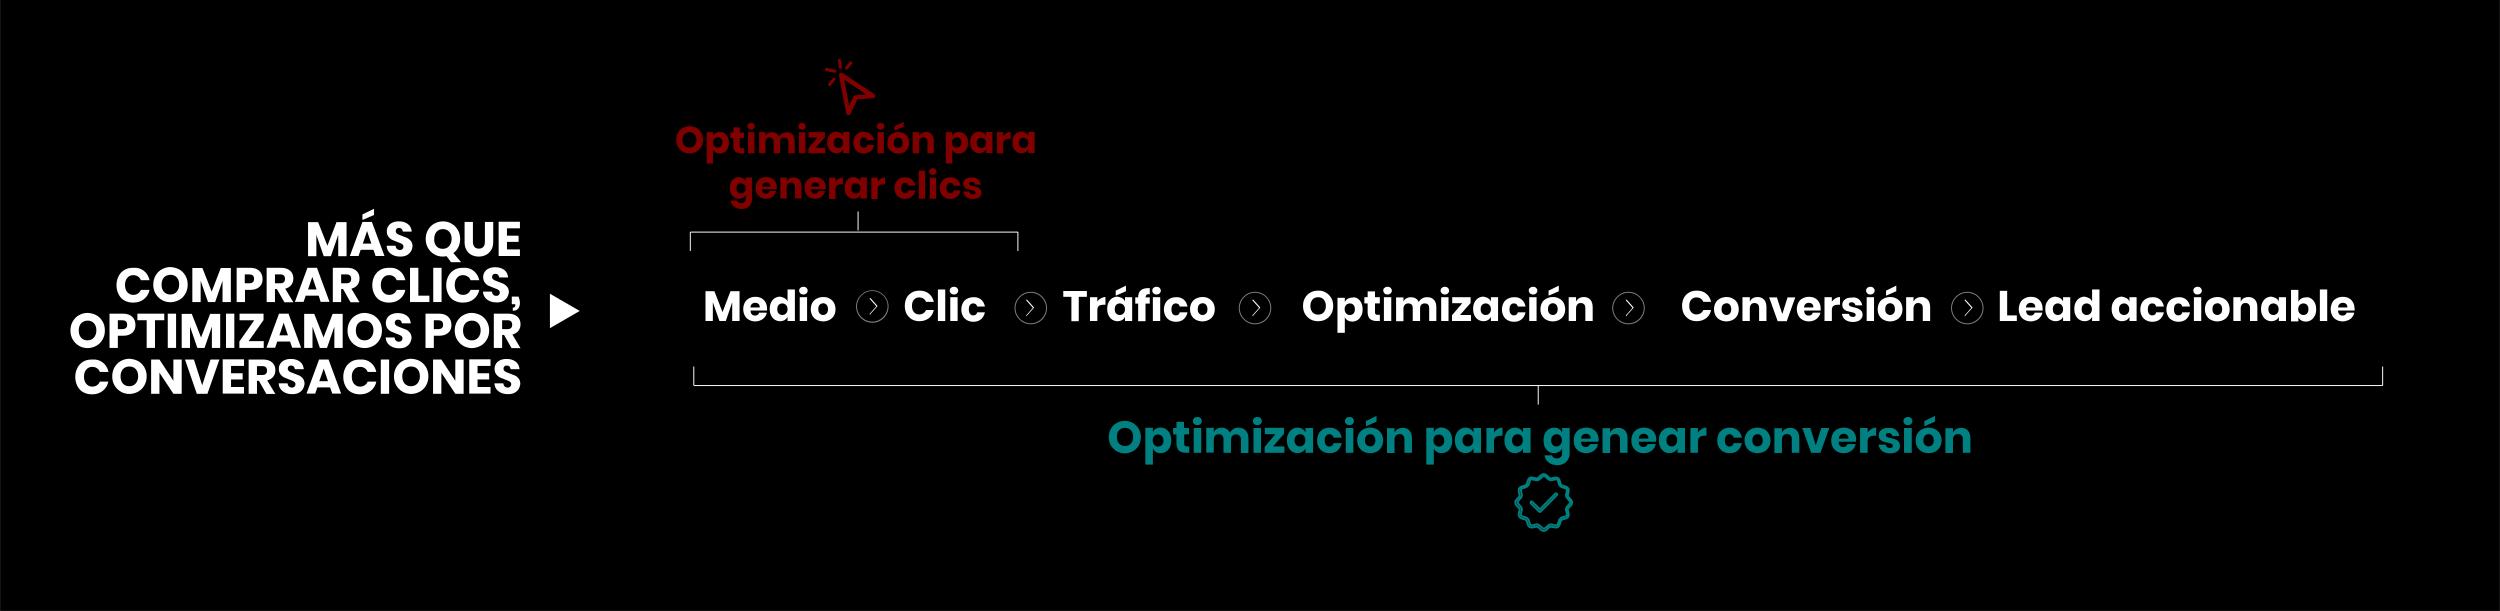 <?xml version="1.0" encoding="utf-8"?>
<!-- Generator: Adobe Illustrator 22.0.1, SVG Export Plug-In . SVG Version: 6.00 Build 0)  -->
<svg version="1.1" id="Layer_1" xmlns="http://www.w3.org/2000/svg" xmlns:xlink="http://www.w3.org/1999/xlink" x="0px" y="0px"
	 viewBox="0 0 1292 316" style="enable-background:new 0 0 1292 316;" xml:space="preserve">
<rect x="0" y="0" width="1292" height="316" fill="#333333" stroke="none"/>
<style type="text/css">
	.st0{fill:#FFFFFF;}
	.st1{opacity:0.5;}
	.st2{fill:none;stroke:#00FFFF;stroke-miterlimit:10;}
	.st3{enable-background:new    ;}
	.st4{opacity:0.5;enable-background:new    ;}
	.st5{fill:#FF0000;}
	.st6{fill:none;stroke:#FF0000;stroke-width:1.591;stroke-miterlimit:10;}
	.st7{fill:none;stroke:#FF0000;stroke-width:1.591;stroke-linecap:round;stroke-linejoin:round;stroke-miterlimit:10;}
	.st8{fill:#00FFFF;}
</style>
<rect x="0.2" y="-0.5" width="1291.6" height="316.1"/>
<g>
	<path class="st0" d="M449.7,162.6c-0.1,0-0.1,0-0.2-0.1s-0.1-0.2,0-0.4l3.4-3.8l-3.4-3.8c-0.1-0.1-0.1-0.3,0-0.4
		c0.1-0.1,0.3-0.1,0.4,0l3.5,3.9c0.1,0.1,0.1,0.2,0,0.3l-3.5,3.9C449.9,162.5,449.8,162.6,449.7,162.6z"/>
</g>
<g class="st1">
	<path class="st0" d="M450.8,166.8c-4.6,0-8.4-3.8-8.4-8.4c0-4.6,3.8-8.4,8.4-8.4s8.4,3.8,8.4,8.4
		C459.2,163,455.5,166.8,450.8,166.8z M450.8,150.4c-4.4,0-7.9,3.6-7.9,7.9c0,4.4,3.6,7.9,7.9,7.9c4.4,0,7.9-3.6,7.9-7.9
		C458.8,154,455.2,150.4,450.8,150.4z"/>
</g>
<g>
	<path class="st0" d="M530.6,163.4c-0.1,0-0.1,0-0.2-0.1c-0.1-0.1-0.1-0.2,0-0.4l3.4-3.8l-3.4-3.8c-0.1-0.1-0.1-0.3,0-0.4
		c0.1-0.1,0.3-0.1,0.4,0l3.5,3.9c0.1,0.1,0.1,0.2,0,0.3l-3.5,3.9C530.7,163.3,530.6,163.4,530.6,163.4z"/>
</g>
<g class="st1">
	<path class="st0" d="M532.7,167.6c-4.6,0-8.4-3.8-8.4-8.4c0-4.6,3.8-8.4,8.4-8.4s8.4,3.8,8.4,8.4
		C541.1,163.8,537.3,167.6,532.7,167.6z M532.7,151.3c-4.4,0-7.9,3.6-7.9,7.9c0,4.4,3.6,7.9,7.9,7.9s7.9-3.6,7.9-7.9
		C540.6,154.8,537,151.3,532.7,151.3z"/>
</g>
<g>
	<path class="st0" d="M647.5,163.4c-0.1,0-0.1,0-0.2-0.1c-0.1-0.1-0.1-0.3,0-0.4l3.4-3.8l-3.4-3.8c-0.1-0.1-0.1-0.3,0-0.4
		c0.1-0.1,0.3-0.1,0.4,0l3.5,3.9c0.1,0.1,0.1,0.2,0,0.3l-3.5,3.9C647.6,163.3,647.6,163.4,647.5,163.4z"/>
</g>
<g class="st1">
	<path class="st0" d="M648.6,167.6c-4.6,0-8.4-3.8-8.4-8.4c0-4.6,3.8-8.4,8.4-8.4s8.4,3.8,8.4,8.4S653.2,167.6,648.6,167.6z
		 M648.6,151.3c-4.4,0-7.9,3.6-7.9,7.9c0,4.4,3.6,7.9,7.9,7.9s7.9-3.6,7.9-7.9C656.5,154.8,653,151.3,648.6,151.3z"/>
</g>
<g>
	<path class="st0" d="M840.5,163.4c-0.1,0-0.1,0-0.2-0.1c-0.1-0.1-0.1-0.3,0-0.4l3.4-3.8l-3.4-3.8c-0.1-0.1-0.1-0.3,0-0.4
		c0.1-0.1,0.3-0.1,0.4,0l3.5,3.9c0.1,0.1,0.1,0.2,0,0.3l-3.5,3.9C840.7,163.3,840.6,163.4,840.5,163.4z"/>
</g>
<g class="st1">
	<path class="st0" d="M841.6,167.6c-4.6,0-8.4-3.8-8.4-8.4c0-4.6,3.8-8.4,8.4-8.4c4.6,0,8.4,3.8,8.4,8.4S846.3,167.6,841.6,167.6z
		 M841.6,151.3c-4.4,0-7.9,3.6-7.9,7.9c0,4.4,3.6,7.9,7.9,7.9s7.9-3.6,7.9-7.9C849.5,154.8,846,151.3,841.6,151.3z"/>
</g>
<g>
	<path class="st0" d="M1015.6,163.4c-0.1,0-0.1,0-0.2-0.1c-0.1-0.1-0.1-0.2,0-0.4l3.4-3.8l-3.4-3.8c-0.1-0.1-0.1-0.3,0-0.4
		c0.1-0.1,0.3-0.1,0.4,0l3.5,3.9c0.1,0.1,0.1,0.2,0,0.3l-3.5,3.9C1015.7,163.3,1015.6,163.4,1015.6,163.4z"/>
</g>
<g class="st1">
	<path class="st0" d="M1016.7,167.6c-4.6,0-8.4-3.8-8.4-8.4c0-4.6,3.8-8.4,8.4-8.4s8.4,3.8,8.4,8.4S1021.3,167.6,1016.7,167.6z
		 M1016.7,151.3c-4.4,0-7.9,3.6-7.9,7.9c0,4.4,3.6,7.9,7.9,7.9s7.9-3.6,7.9-7.9C1024.6,154.8,1021,151.3,1016.7,151.3z"/>
</g>
<g>
	<g>
		<rect x="356.5" y="119.9" class="st0" width="0.5" height="9.8"/>
	</g>
	<g>
		<g>
			<rect x="356.8" y="119.7" class="st0" width="169.3" height="0.5"/>
		</g>
		<g>
			<rect x="525.8" y="119.9" class="st0" width="0.5" height="9.8"/>
		</g>
	</g>
</g>
<g>
	<rect x="443.2" y="109.3" class="st0" width="0.5" height="9.8"/>
</g>
<g>
	<g>
		<rect x="358.3" y="189.4" class="st0" width="0.5" height="9.8"/>
	</g>
	<g>
		<g>
			<rect x="358.6" y="199" class="st0" width="872.8" height="0.5"/>
		</g>
		<g>
			<rect x="1231.1" y="189.4" class="st0" width="0.5" height="9.8"/>
		</g>
	</g>
</g>
<g>
	<rect x="794.7" y="199.3" class="st0" width="0.5" height="9.8"/>
</g>
<g class="st1">
	<g>
		<g>
			<g>
				<path class="st2" d="M797.8,274.4c-0.9,0-1.6-0.7-2.2-1.3c-0.4-0.4-0.8-0.8-1.1-0.9c-0.4-0.1-0.9,0-1.5,0.2
					c-0.8,0.2-1.7,0.4-2.5,0c-0.7-0.4-1-1.4-1.2-2.2c-0.2-0.5-0.3-1.1-0.6-1.4s-0.8-0.4-1.4-0.6c-0.8-0.2-1.7-0.5-2.2-1.2
					c-0.4-0.7-0.2-1.6,0-2.5c0.1-0.6,0.3-1.1,0.2-1.5c-0.1-0.3-0.5-0.8-0.9-1.1c-0.6-0.6-1.3-1.3-1.3-2.2s0.7-1.6,1.3-2.2
					c0.4-0.4,0.8-0.8,0.9-1.1c0.1-0.4,0-0.9-0.2-1.5c-0.2-0.9-0.4-1.7,0-2.5c0.4-0.7,1.3-1,2.2-1.2c0.5-0.1,1.1-0.3,1.4-0.6
					c0.3-0.3,0.4-0.8,0.6-1.4c0.2-0.8,0.5-1.7,1.2-2.2c0.7-0.4,1.6-0.2,2.5,0c0.6,0.1,1.1,0.3,1.5,0.2c0.3-0.1,0.7-0.5,1.1-0.9
					c0.6-0.6,1.3-1.3,2.2-1.3s1.6,0.7,2.2,1.3c0.4,0.4,0.8,0.8,1.1,0.9c0.4,0.1,0.9,0,1.5-0.2c0.8-0.2,1.7-0.4,2.5,0
					c0.7,0.4,1,1.4,1.2,2.2c0.2,0.5,0.3,1.1,0.6,1.4c0.3,0.3,0.8,0.4,1.4,0.6c0.8,0.2,1.7,0.5,2.2,1.2c0.4,0.7,0.2,1.6,0,2.5
					c-0.1,0.6-0.3,1.1-0.2,1.5c0.1,0.3,0.5,0.8,0.9,1.1c0.6,0.6,1.3,1.3,1.3,2.2s-0.7,1.6-1.3,2.2c-0.4,0.4-0.8,0.8-0.9,1.1
					c-0.1,0.4,0,0.9,0.2,1.5c0.2,0.9,0.4,1.7,0,2.5s-1.3,1-2.2,1.2c-0.5,0.1-1.1,0.3-1.4,0.6c-0.3,0.3-0.4,0.8-0.6,1.4
					c-0.2,0.8-0.5,1.7-1.2,2.2c-0.7,0.4-1.6,0.2-2.5,0c-0.6-0.1-1.1-0.3-1.5-0.2c-0.3,0.1-0.7,0.5-1.1,0.9
					C799.4,273.7,798.7,274.4,797.8,274.4z M794.2,271c0.2,0,0.4,0,0.6,0.1c0.6,0.2,1.2,0.7,1.7,1.2s1,0.9,1.4,0.9s0.9-0.5,1.4-0.9
					c0.5-0.5,1-1,1.7-1.2s1.4,0,2.1,0.2c0.6,0.2,1.3,0.3,1.6,0.1c0.3-0.2,0.5-0.8,0.7-1.5s0.4-1.4,0.9-1.9s1.2-0.7,1.9-0.9
					c0.6-0.2,1.3-0.3,1.5-0.7l0,0c0.2-0.3,0-1-0.1-1.6c-0.2-0.7-0.4-1.4-0.2-2.1c0.2-0.6,0.7-1.2,1.2-1.7s0.9-1,0.9-1.4
					s-0.5-0.9-0.9-1.4c-0.5-0.5-1-1-1.2-1.7c-0.2-0.7,0-1.4,0.2-2.1c0.2-0.6,0.3-1.3,0.1-1.6s-0.8-0.5-1.5-0.7s-1.4-0.4-1.9-0.9
					s-0.7-1.2-0.9-1.9c-0.2-0.6-0.3-1.3-0.7-1.5c-0.3-0.2-1,0-1.6,0.1c-0.7,0.2-1.4,0.4-2.1,0.2c-0.6-0.2-1.2-0.7-1.7-1.2
					s-1-0.9-1.4-0.9s-0.9,0.5-1.4,0.9c-0.5,0.5-1,1-1.7,1.2s-1.4,0-2.1-0.2c-0.6-0.2-1.3-0.3-1.6-0.1s-0.5,0.8-0.7,1.5
					s-0.4,1.4-0.9,1.9s-1.2,0.7-1.9,0.9c-0.6,0.2-1.3,0.3-1.5,0.7c-0.2,0.3,0,1,0.1,1.6c0.2,0.7,0.4,1.4,0.2,2.1
					c-0.2,0.6-0.7,1.2-1.2,1.7s-0.9,1-0.9,1.4s0.5,0.9,0.9,1.4c0.5,0.5,1,1,1.2,1.7s0,1.4-0.2,2.1c-0.2,0.6-0.3,1.3-0.1,1.6
					c0.2,0.3,0.8,0.5,1.5,0.7s1.4,0.4,1.9,0.9s0.7,1.2,0.9,1.9c0.2,0.6,0.3,1.3,0.7,1.5c0.3,0.2,1,0,1.6-0.1
					C793.2,271.1,793.8,271,794.2,271z"/>
			</g>
		</g>
	</g>
	<g>
		<g>
			<g>
				<path class="st2" d="M795.8,264.6c-0.2,0-0.3-0.1-0.4-0.2l-4.3-4.3c-0.2-0.2-0.2-0.6,0-0.8s0.6-0.2,0.8,0l3.9,3.9l8-8.1
					c0.2-0.2,0.6-0.2,0.8,0s0.2,0.6,0,0.8l-8.4,8.5C796.1,264.6,795.9,264.6,795.8,264.6z"/>
			</g>
		</g>
	</g>
</g>
<g>
	<polygon class="st0" points="299.6,160.7 284.2,151.8 284.2,169.6 	"/>
</g>
<g class="st3">
	<path class="st0" d="M179.1,114.8v17.6h-4.3v-11l-3.8,11h-3.7l-3.8-11v11h-4.3v-17.6h5.2l4.8,12.2l4.7-12.2H179.1z"/>
	<path class="st0" d="M193,129.1h-6.6l-1.1,3.2h-4.5l6.5-17.6h4.9l6.5,17.6h-4.6L193,129.1z M193.3,111.1l-6,2.6v-2.9l6-2.9V111.1z
		 M191.9,125.9l-2.2-6.5l-2.2,6.5H191.9z"/>
	<path class="st0" d="M212.3,130c-0.5,0.8-1.2,1.4-2.1,1.9c-0.9,0.5-2,0.7-3.4,0.7c-2,0-3.6-0.5-4.9-1.5s-2-2.3-2.1-4.1h4.6
		c0.1,0.7,0.3,1.2,0.7,1.6c0.4,0.4,0.9,0.6,1.6,0.6c0.6,0,1-0.2,1.3-0.5c0.3-0.3,0.5-0.7,0.5-1.2c0-0.5-0.1-0.8-0.4-1.1
		c-0.3-0.3-0.7-0.5-1.1-0.7c-0.4-0.2-1-0.4-1.8-0.7c-1.1-0.4-2-0.8-2.7-1.1c-0.7-0.4-1.3-0.9-1.8-1.6c-0.5-0.7-0.8-1.6-0.8-2.8
		c0-1.1,0.3-2,0.8-2.7c0.5-0.8,1.3-1.4,2.2-1.8c0.9-0.4,2-0.6,3.2-0.6c2,0,3.5,0.5,4.7,1.4c1.2,0.9,1.8,2.2,2,3.9h-4.6
		c-0.1-0.6-0.3-1-0.6-1.4c-0.3-0.3-0.8-0.5-1.4-0.5c-0.5,0-0.9,0.1-1.2,0.4c-0.3,0.3-0.5,0.7-0.5,1.2c0,0.4,0.1,0.8,0.4,1.1
		c0.3,0.3,0.6,0.5,1,0.7c0.4,0.2,1,0.4,1.8,0.7c1.1,0.4,2.1,0.8,2.8,1.1c0.7,0.4,1.3,0.9,1.9,1.6c0.5,0.7,0.8,1.7,0.8,2.8
		C213.1,128.3,212.8,129.2,212.3,130z"/>
	<path class="st0" d="M233.1,135.5l-2.3-3.1c-0.7,0.1-1.3,0.2-1.9,0.2c-1.7,0-3.2-0.4-4.5-1.2c-1.4-0.8-2.4-1.9-3.2-3.2
		c-0.8-1.4-1.2-2.9-1.2-4.7c0-1.7,0.4-3.3,1.2-4.7c0.8-1.4,1.9-2.5,3.2-3.2c1.4-0.8,2.9-1.2,4.5-1.2c1.7,0,3.2,0.4,4.5,1.2
		c1.4,0.8,2.4,1.9,3.2,3.2c0.8,1.4,1.2,2.9,1.2,4.7c0,1.5-0.3,2.9-0.9,4.2c-0.6,1.3-1.5,2.3-2.6,3.1l4,4.7H233.1z M225.5,127.2
		c0.8,0.9,1.9,1.4,3.3,1.4c1.4,0,2.5-0.5,3.3-1.4c0.8-0.9,1.3-2.2,1.3-3.7c0-1.6-0.4-2.8-1.2-3.7c-0.8-0.9-1.9-1.4-3.3-1.4
		c-1.4,0-2.5,0.5-3.3,1.4c-0.8,0.9-1.2,2.2-1.2,3.7C224.3,125,224.7,126.2,225.5,127.2z"/>
	<path class="st0" d="M244.4,114.7v10.2c0,1.2,0.3,2.1,0.8,2.7s1.3,0.9,2.3,0.9s1.8-0.3,2.3-0.9c0.5-0.6,0.8-1.5,0.8-2.7v-10.2h4.3
		v10.2c0,1.7-0.3,3.1-1,4.2c-0.7,1.1-1.5,2-2.7,2.6c-1.1,0.6-2.4,0.9-3.8,0.9c-1.4,0-2.7-0.3-3.8-0.9c-1.1-0.6-1.9-1.4-2.6-2.6
		s-0.9-2.6-0.9-4.2v-10.2H244.4z"/>
	<path class="st0" d="M262,118.1v3.7h6v3.2h-6v3.9h6.7v3.4h-11v-17.7h11v3.4H262z"/>
</g>
<g class="st3">
	<path class="st0" d="M74.4,140c1.5,1.2,2.4,2.8,2.9,4.8h-4.5c-0.3-0.8-0.8-1.5-1.5-1.9c-0.7-0.5-1.5-0.7-2.5-0.7
		c-1.3,0-2.3,0.5-3,1.4c-0.8,0.9-1.2,2.1-1.2,3.7c0,1.5,0.4,2.8,1.2,3.7c0.8,0.9,1.8,1.4,3,1.4c1,0,1.8-0.2,2.5-0.7
		c0.7-0.5,1.2-1.1,1.5-1.9h4.5c-0.4,2-1.4,3.6-2.9,4.8c-1.5,1.2-3.3,1.8-5.6,1.8c-1.7,0-3.2-0.4-4.5-1.1s-2.3-1.8-3-3.2
		c-0.7-1.4-1.1-2.9-1.1-4.7c0-1.8,0.4-3.3,1.1-4.7c0.7-1.4,1.7-2.4,3-3.2s2.8-1.1,4.5-1.1C71,138.2,72.9,138.8,74.4,140z"/>
	<path class="st0" d="M92.6,139.2c1.4,0.8,2.4,1.9,3.2,3.2c0.8,1.4,1.2,2.9,1.2,4.7c0,1.7-0.4,3.3-1.2,4.7s-1.9,2.5-3.2,3.2
		s-2.9,1.2-4.5,1.2s-3.2-0.4-4.5-1.2c-1.4-0.8-2.4-1.9-3.2-3.2c-0.8-1.4-1.2-2.9-1.2-4.7c0-1.7,0.4-3.3,1.2-4.7
		c0.8-1.4,1.9-2.5,3.2-3.2c1.4-0.8,2.9-1.2,4.5-1.2C89.7,138.1,91.2,138.5,92.6,139.2z M84.7,143.4c-0.8,0.9-1.2,2.2-1.2,3.7
		c0,1.6,0.4,2.8,1.2,3.7c0.8,0.9,1.9,1.4,3.3,1.4c1.4,0,2.5-0.5,3.3-1.4c0.8-0.9,1.3-2.2,1.3-3.7c0-1.6-0.4-2.8-1.2-3.7
		c-0.8-0.9-1.9-1.4-3.3-1.4C86.6,142.1,85.5,142.5,84.7,143.4z"/>
	<path class="st0" d="M119.3,138.5v17.6H115v-11l-3.8,11h-3.7l-3.8-11v11h-4.3v-17.6h5.2l4.8,12.2l4.7-12.2H119.3z"/>
	<path class="st0" d="M126.6,149.9v6.2h-4.3v-17.7h6.9c2.1,0,3.7,0.5,4.8,1.6c1.1,1,1.7,2.5,1.7,4.2c0,1.1-0.2,2.1-0.7,2.9
		c-0.5,0.9-1.2,1.5-2.2,2c-1,0.5-2.1,0.7-3.5,0.7H126.6z M131.3,144.1c0-1.6-0.9-2.3-2.6-2.3h-2.2v4.6h2.2
		C130.5,146.4,131.3,145.7,131.3,144.1z"/>
	<path class="st0" d="M146.9,156.1l-3.8-6.7h-1v6.7h-4.3v-17.7h7.3c1.4,0,2.6,0.2,3.6,0.7s1.7,1.1,2.2,2c0.5,0.8,0.7,1.8,0.7,2.9
		c0,1.3-0.4,2.4-1.1,3.3c-0.7,0.9-1.7,1.5-3.1,1.9l4.2,7H146.9z M142.1,146.4h2.7c0.9,0,1.5-0.2,1.9-0.6c0.4-0.4,0.6-0.9,0.6-1.7
		c0-0.7-0.2-1.3-0.6-1.7c-0.4-0.4-1-0.6-1.9-0.6h-2.7V146.4z"/>
	<path class="st0" d="M164.7,152.8H158l-1.1,3.2h-4.5l6.5-17.6h4.9l6.5,17.6h-4.6L164.7,152.8z M163.6,149.6l-2.2-6.5l-2.2,6.5
		H163.6z"/>
	<path class="st0" d="M181.1,156.1l-3.8-6.7h-1v6.7H172v-17.7h7.3c1.4,0,2.6,0.2,3.6,0.7s1.7,1.1,2.2,2c0.5,0.8,0.7,1.8,0.7,2.9
		c0,1.3-0.4,2.4-1.1,3.3c-0.7,0.9-1.7,1.5-3.1,1.9l4.2,7H181.1z M176.3,146.4h2.7c0.9,0,1.5-0.2,1.9-0.6c0.4-0.4,0.6-0.9,0.6-1.7
		c0-0.7-0.2-1.3-0.6-1.7c-0.4-0.4-1-0.6-1.9-0.6h-2.7V146.4z"/>
	<path class="st0" d="M206.6,140c1.5,1.2,2.4,2.8,2.9,4.8H205c-0.3-0.8-0.8-1.5-1.5-1.9c-0.7-0.5-1.5-0.7-2.5-0.7
		c-1.3,0-2.3,0.5-3,1.4c-0.8,0.9-1.2,2.1-1.2,3.7c0,1.5,0.4,2.8,1.2,3.7c0.8,0.9,1.8,1.4,3,1.4c1,0,1.8-0.2,2.5-0.7
		c0.7-0.5,1.2-1.1,1.5-1.9h4.5c-0.4,2-1.4,3.6-2.9,4.8c-1.5,1.2-3.3,1.8-5.6,1.8c-1.7,0-3.2-0.4-4.5-1.1s-2.3-1.8-3-3.2
		c-0.7-1.4-1.1-2.9-1.1-4.7c0-1.8,0.4-3.3,1.1-4.7c0.7-1.4,1.7-2.4,3-3.2s2.8-1.1,4.5-1.1C203.3,138.2,205.1,138.8,206.6,140z"/>
	<path class="st0" d="M216.2,152.8h5.7v3.3h-10v-17.7h4.3V152.8z"/>
	<path class="st0" d="M228.2,138.4v17.7h-4.3v-17.7H228.2z"/>
	<path class="st0" d="M244.8,140c1.5,1.2,2.4,2.8,2.9,4.8h-4.5c-0.3-0.8-0.8-1.5-1.5-1.9c-0.7-0.5-1.5-0.7-2.5-0.7
		c-1.3,0-2.3,0.5-3,1.4c-0.8,0.9-1.2,2.1-1.2,3.7c0,1.5,0.4,2.8,1.2,3.7c0.8,0.9,1.8,1.4,3,1.4c1,0,1.8-0.2,2.5-0.7
		c0.7-0.5,1.2-1.1,1.5-1.9h4.5c-0.4,2-1.4,3.6-2.9,4.8c-1.5,1.2-3.3,1.8-5.6,1.8c-1.7,0-3.2-0.4-4.5-1.1s-2.3-1.8-3-3.2
		c-0.7-1.4-1.1-2.9-1.1-4.7c0-1.8,0.4-3.3,1.1-4.7c0.7-1.4,1.7-2.4,3-3.2s2.8-1.1,4.5-1.1C241.5,138.2,243.3,138.8,244.8,140z"/>
	<path class="st0" d="M262.1,153.7c-0.5,0.8-1.2,1.4-2.1,1.9c-0.9,0.5-2,0.7-3.4,0.7c-2,0-3.6-0.5-4.9-1.5s-2-2.3-2.1-4.1h4.6
		c0.1,0.7,0.3,1.2,0.7,1.6c0.4,0.4,0.9,0.6,1.6,0.6c0.6,0,1-0.2,1.3-0.5c0.3-0.3,0.5-0.7,0.5-1.2c0-0.5-0.1-0.8-0.4-1.1
		c-0.3-0.3-0.7-0.5-1.1-0.7c-0.4-0.2-1-0.4-1.8-0.7c-1.1-0.4-2-0.8-2.7-1.1c-0.7-0.4-1.3-0.9-1.8-1.6c-0.5-0.7-0.8-1.6-0.8-2.8
		c0-1.1,0.3-2,0.8-2.7c0.5-0.8,1.3-1.4,2.2-1.8c0.9-0.4,2-0.6,3.2-0.6c2,0,3.5,0.5,4.7,1.4c1.2,0.9,1.8,2.2,2,3.9h-4.6
		c-0.1-0.6-0.3-1-0.6-1.4c-0.3-0.3-0.8-0.5-1.4-0.5c-0.5,0-0.9,0.1-1.2,0.4c-0.3,0.3-0.5,0.7-0.5,1.2c0,0.4,0.1,0.8,0.4,1.1
		c0.3,0.3,0.6,0.5,1,0.7c0.4,0.2,1,0.4,1.8,0.7c1.1,0.4,2.1,0.8,2.8,1.1c0.7,0.4,1.3,0.9,1.9,1.6c0.5,0.7,0.8,1.7,0.8,2.8
		C262.8,152,262.6,152.9,262.1,153.7z"/>
	<path class="st0" d="M268.7,156.6c0,1.2-0.3,2.1-0.9,2.9c-0.6,0.8-1.6,1.1-2.8,1.1V159c0.5,0,0.8-0.1,1-0.3s0.3-0.6,0.3-1.2v-0.3
		h-1.8v-3.9h3.5C268.4,154.4,268.7,155.4,268.7,156.6z"/>
</g>
<g class="st3">
	<path class="st0" d="M49.8,162.9c1.4,0.8,2.4,1.9,3.2,3.2c0.8,1.4,1.2,2.9,1.2,4.7c0,1.7-0.4,3.3-1.2,4.7c-0.8,1.4-1.9,2.5-3.2,3.2
		s-2.9,1.2-4.5,1.2s-3.2-0.4-4.5-1.2c-1.4-0.8-2.4-1.9-3.2-3.2c-0.8-1.4-1.2-2.9-1.2-4.7c0-1.7,0.4-3.3,1.2-4.7
		c0.8-1.4,1.9-2.5,3.2-3.2c1.4-0.8,2.9-1.2,4.5-1.2C47,161.8,48.5,162.2,49.8,162.9z M41.9,167.1c-0.8,0.9-1.2,2.2-1.2,3.7
		c0,1.6,0.4,2.8,1.2,3.7c0.8,0.9,1.9,1.4,3.3,1.4c1.4,0,2.5-0.5,3.3-1.4c0.8-0.9,1.3-2.2,1.3-3.7c0-1.6-0.4-2.8-1.2-3.7
		c-0.8-0.9-1.9-1.4-3.3-1.4S42.8,166.2,41.9,167.1z"/>
	<path class="st0" d="M60.9,173.6v6.2h-4.3v-17.7h6.9c2.1,0,3.7,0.5,4.8,1.6c1.1,1,1.7,2.5,1.7,4.2c0,1.1-0.2,2.1-0.7,2.9
		c-0.5,0.9-1.2,1.5-2.2,2c-1,0.5-2.1,0.7-3.5,0.7H60.9z M65.7,167.8c0-1.6-0.9-2.3-2.6-2.3h-2.2v4.6h2.2
		C64.8,170.1,65.7,169.4,65.7,167.8z"/>
	<path class="st0" d="M84.9,162.1v3.4h-4.8v14.3h-4.3v-14.3H71v-3.4H84.9z"/>
	<path class="st0" d="M91,162.1v17.7h-4.3v-17.7H91z"/>
	<path class="st0" d="M113.8,162.2v17.6h-4.3v-11l-3.8,11H102l-3.8-11v11h-4.3v-17.6h5.2l4.8,12.2l4.7-12.2H113.8z"/>
	<path class="st0" d="M121.1,162.1v17.7h-4.3v-17.7H121.1z"/>
	<path class="st0" d="M128.5,176.3h7.8v3.5h-12.6v-3.3l7.7-11h-7.6v-3.4h12.4v3.3L128.5,176.3z"/>
	<path class="st0" d="M149.9,176.5h-6.6l-1.1,3.2h-4.5l6.5-17.6h4.9l6.5,17.6H151L149.9,176.5z M148.8,173.3l-2.2-6.5l-2.2,6.5
		H148.8z"/>
	<path class="st0" d="M177.1,162.2v17.6h-4.3v-11l-3.8,11h-3.7l-3.8-11v11h-4.3v-17.6h5.2l4.8,12.2l4.7-12.2H177.1z"/>
	<path class="st0" d="M193,162.9c1.4,0.8,2.4,1.9,3.2,3.2c0.8,1.4,1.2,2.9,1.2,4.7c0,1.7-0.4,3.3-1.2,4.7c-0.8,1.4-1.9,2.5-3.2,3.2
		s-2.9,1.2-4.5,1.2s-3.2-0.4-4.5-1.2c-1.4-0.8-2.4-1.9-3.2-3.2c-0.8-1.4-1.2-2.9-1.2-4.7c0-1.7,0.4-3.3,1.2-4.7
		c0.8-1.4,1.9-2.5,3.2-3.2c1.4-0.8,2.9-1.2,4.5-1.2C190.1,161.8,191.7,162.2,193,162.9z M185.1,167.1c-0.8,0.9-1.2,2.2-1.2,3.7
		c0,1.6,0.4,2.8,1.2,3.7c0.8,0.9,1.9,1.4,3.3,1.4c1.4,0,2.5-0.5,3.3-1.4c0.8-0.9,1.3-2.2,1.3-3.7c0-1.6-0.4-2.8-1.2-3.7
		c-0.8-0.9-1.9-1.4-3.3-1.4S186,166.2,185.1,167.1z"/>
	<path class="st0" d="M211.8,177.4c-0.5,0.8-1.2,1.4-2.1,1.9c-0.9,0.5-2.1,0.7-3.4,0.7c-2,0-3.6-0.5-4.9-1.5c-1.3-1-2-2.3-2.1-4.1
		h4.6c0.1,0.7,0.3,1.2,0.7,1.6c0.4,0.4,0.9,0.6,1.6,0.6c0.6,0,1-0.2,1.3-0.5c0.3-0.3,0.5-0.7,0.5-1.2c0-0.5-0.1-0.8-0.4-1.1
		c-0.3-0.3-0.7-0.5-1.1-0.7c-0.4-0.2-1-0.4-1.8-0.7c-1.1-0.4-2-0.8-2.7-1.1c-0.7-0.4-1.3-0.9-1.8-1.6c-0.5-0.7-0.8-1.6-0.8-2.8
		c0-1.1,0.3-2,0.8-2.7c0.5-0.8,1.3-1.4,2.2-1.8c0.9-0.4,2-0.6,3.2-0.6c2,0,3.5,0.5,4.7,1.4c1.2,0.9,1.8,2.2,2,3.9h-4.6
		c-0.1-0.6-0.3-1-0.6-1.4c-0.3-0.3-0.8-0.5-1.4-0.5c-0.5,0-0.9,0.1-1.2,0.4c-0.3,0.3-0.5,0.7-0.5,1.2c0,0.4,0.1,0.8,0.4,1.1
		c0.3,0.3,0.6,0.5,1,0.7c0.4,0.2,1,0.4,1.8,0.7c1.1,0.4,2.1,0.8,2.8,1.1s1.3,0.9,1.9,1.6c0.5,0.7,0.8,1.7,0.8,2.8
		C212.5,175.7,212.3,176.6,211.8,177.4z"/>
	<path class="st0" d="M224.2,173.6v6.2h-4.3v-17.7h6.9c2.1,0,3.7,0.5,4.8,1.6c1.1,1,1.7,2.5,1.7,4.2c0,1.1-0.2,2.1-0.7,2.9
		c-0.5,0.9-1.2,1.5-2.2,2c-1,0.5-2.1,0.7-3.5,0.7H224.2z M229,167.8c0-1.6-0.9-2.3-2.6-2.3h-2.2v4.6h2.2
		C228.1,170.1,229,169.4,229,167.8z"/>
	<path class="st0" d="M248.4,162.9c1.4,0.8,2.4,1.9,3.2,3.2c0.8,1.4,1.2,2.9,1.2,4.7c0,1.7-0.4,3.3-1.2,4.7
		c-0.8,1.4-1.9,2.5-3.2,3.2s-2.9,1.2-4.5,1.2s-3.2-0.4-4.5-1.2c-1.4-0.8-2.4-1.9-3.2-3.2c-0.8-1.4-1.2-2.9-1.2-4.7
		c0-1.7,0.4-3.3,1.2-4.7c0.8-1.4,1.9-2.5,3.2-3.2c1.4-0.8,2.9-1.2,4.5-1.2C245.5,161.8,247,162.2,248.4,162.9z M240.5,167.1
		c-0.8,0.9-1.2,2.2-1.2,3.7c0,1.6,0.4,2.8,1.2,3.7c0.8,0.9,1.9,1.4,3.3,1.4c1.4,0,2.5-0.5,3.3-1.4c0.8-0.9,1.3-2.2,1.3-3.7
		c0-1.6-0.4-2.8-1.2-3.7c-0.8-0.9-1.9-1.4-3.3-1.4S241.3,166.2,240.5,167.1z"/>
	<path class="st0" d="M264.3,179.8l-3.8-6.7h-1v6.7h-4.3v-17.7h7.3c1.4,0,2.6,0.2,3.6,0.7c1,0.5,1.7,1.1,2.2,2
		c0.5,0.8,0.7,1.8,0.7,2.9c0,1.3-0.4,2.4-1.1,3.3c-0.7,0.9-1.7,1.5-3.1,1.9l4.2,7H264.3z M259.5,170.1h2.7c0.9,0,1.5-0.2,1.9-0.6
		c0.4-0.4,0.6-0.9,0.6-1.7c0-0.7-0.2-1.3-0.6-1.7c-0.4-0.4-1-0.6-1.9-0.6h-2.7V170.1z"/>
</g>
<g class="st3">
	<path class="st0" d="M53.2,187.4c1.5,1.2,2.4,2.8,2.9,4.8h-4.5c-0.3-0.8-0.8-1.5-1.5-1.9c-0.7-0.5-1.5-0.7-2.5-0.7
		c-1.3,0-2.3,0.5-3,1.4c-0.8,0.9-1.2,2.1-1.2,3.7c0,1.5,0.4,2.8,1.2,3.7c0.8,0.9,1.8,1.4,3,1.4c1,0,1.8-0.2,2.5-0.7
		c0.7-0.5,1.2-1.1,1.5-1.9H56c-0.4,2-1.4,3.6-2.9,4.8c-1.5,1.2-3.3,1.8-5.6,1.8c-1.7,0-3.2-0.4-4.5-1.1s-2.3-1.8-3-3.2
		c-0.7-1.4-1.1-2.9-1.1-4.7c0-1.8,0.4-3.3,1.1-4.7c0.7-1.4,1.7-2.4,3-3.2s2.8-1.1,4.5-1.1C49.8,185.6,51.7,186.2,53.2,187.4z"/>
	<path class="st0" d="M71.4,186.6c1.4,0.8,2.4,1.9,3.2,3.2c0.8,1.4,1.2,2.9,1.2,4.7c0,1.7-0.4,3.3-1.2,4.7c-0.8,1.4-1.9,2.5-3.2,3.2
		s-2.9,1.2-4.5,1.2s-3.2-0.4-4.5-1.2c-1.4-0.8-2.4-1.9-3.2-3.2c-0.8-1.4-1.2-2.9-1.2-4.7c0-1.7,0.4-3.3,1.2-4.7
		c0.8-1.4,1.9-2.5,3.2-3.2c1.4-0.8,2.9-1.2,4.5-1.2C68.5,185.5,70,185.9,71.4,186.6z M63.5,190.8c-0.8,0.9-1.2,2.2-1.2,3.7
		c0,1.6,0.4,2.8,1.2,3.7c0.8,0.9,1.9,1.4,3.3,1.4c1.4,0,2.5-0.5,3.3-1.4c0.8-0.9,1.3-2.2,1.3-3.7c0-1.6-0.4-2.8-1.2-3.7
		c-0.8-0.9-1.9-1.4-3.3-1.4S64.3,189.9,63.5,190.8z"/>
	<path class="st0" d="M93.9,203.5h-4.3l-7.2-10.9v10.9h-4.3v-17.7h4.3l7.2,11v-11h4.3V203.5z"/>
	<path class="st0" d="M100.2,185.8l4.3,13.3l4.3-13.3h4.6l-6.2,17.7h-5.5l-6.1-17.7H100.2z"/>
	<path class="st0" d="M119.4,189.2v3.7h6v3.2h-6v3.9h6.7v3.4h-11v-17.7h11v3.4H119.4z"/>
	<path class="st0" d="M137.6,203.5l-3.8-6.7h-1v6.7h-4.3v-17.7h7.3c1.4,0,2.6,0.2,3.6,0.7c1,0.5,1.7,1.1,2.2,2
		c0.5,0.8,0.7,1.8,0.7,2.9c0,1.3-0.4,2.4-1.1,3.3c-0.7,0.9-1.7,1.5-3.1,1.9l4.2,7H137.6z M132.8,193.8h2.7c0.9,0,1.5-0.2,1.9-0.6
		c0.4-0.4,0.6-0.9,0.6-1.7c0-0.7-0.2-1.3-0.6-1.7c-0.4-0.4-1-0.6-1.9-0.6h-2.7V193.8z"/>
	<path class="st0" d="M156.5,201.1c-0.5,0.8-1.2,1.4-2.1,1.9c-0.9,0.5-2.1,0.7-3.4,0.7c-2,0-3.6-0.5-4.9-1.5c-1.3-1-2-2.3-2.1-4.1
		h4.6c0.1,0.7,0.3,1.2,0.7,1.6c0.4,0.4,0.9,0.6,1.6,0.6c0.6,0,1-0.2,1.3-0.5c0.3-0.3,0.5-0.7,0.5-1.2c0-0.5-0.1-0.8-0.4-1.1
		c-0.3-0.3-0.7-0.5-1.1-0.7c-0.4-0.2-1-0.4-1.8-0.7c-1.1-0.4-2-0.8-2.7-1.1c-0.7-0.4-1.3-0.9-1.8-1.6c-0.5-0.7-0.8-1.6-0.8-2.8
		c0-1.1,0.3-2,0.8-2.7c0.5-0.8,1.3-1.4,2.2-1.8c0.9-0.4,2-0.6,3.2-0.6c2,0,3.5,0.5,4.7,1.4c1.2,0.9,1.8,2.2,2,3.9h-4.6
		c-0.1-0.6-0.3-1-0.6-1.4c-0.3-0.3-0.8-0.5-1.4-0.5c-0.5,0-0.9,0.1-1.2,0.4c-0.3,0.3-0.5,0.7-0.5,1.2c0,0.4,0.1,0.8,0.4,1.1
		c0.3,0.3,0.6,0.5,1,0.7c0.4,0.2,1,0.4,1.8,0.7c1.1,0.4,2.1,0.8,2.8,1.1s1.3,0.9,1.9,1.6c0.5,0.7,0.8,1.7,0.8,2.8
		C157.2,199.4,157,200.3,156.5,201.1z"/>
	<path class="st0" d="M170.6,200.2h-6.6l-1.1,3.2h-4.5l6.5-17.6h4.9l6.5,17.6h-4.6L170.6,200.2z M169.5,197l-2.2-6.5L165,197H169.5z
		"/>
	<path class="st0" d="M191.6,187.4c1.5,1.2,2.4,2.8,2.9,4.8h-4.5c-0.3-0.8-0.8-1.5-1.5-1.9c-0.7-0.5-1.5-0.7-2.5-0.7
		c-1.3,0-2.3,0.5-3,1.4c-0.8,0.9-1.2,2.1-1.2,3.7c0,1.5,0.4,2.8,1.2,3.7c0.8,0.9,1.8,1.4,3,1.4c1,0,1.8-0.2,2.5-0.7
		c0.7-0.5,1.2-1.1,1.5-1.9h4.5c-0.4,2-1.4,3.6-2.9,4.8c-1.5,1.2-3.3,1.8-5.6,1.8c-1.7,0-3.2-0.4-4.5-1.1s-2.3-1.8-3-3.2
		c-0.7-1.4-1.1-2.9-1.1-4.7c0-1.8,0.4-3.3,1.1-4.7c0.7-1.4,1.7-2.4,3-3.2s2.8-1.1,4.5-1.1C188.2,185.6,190.1,186.2,191.6,187.4z"/>
	<path class="st0" d="M201.1,185.8v17.7h-4.3v-17.7H201.1z"/>
	<path class="st0" d="M217,186.6c1.4,0.8,2.4,1.9,3.2,3.2c0.8,1.4,1.2,2.9,1.2,4.7c0,1.7-0.4,3.3-1.2,4.7c-0.8,1.4-1.9,2.5-3.2,3.2
		s-2.9,1.2-4.5,1.2s-3.2-0.4-4.5-1.2c-1.4-0.8-2.4-1.9-3.2-3.2c-0.8-1.4-1.2-2.9-1.2-4.7c0-1.7,0.4-3.3,1.2-4.7
		c0.8-1.4,1.9-2.5,3.2-3.2c1.4-0.8,2.9-1.2,4.5-1.2C214.2,185.5,215.7,185.9,217,186.6z M209.1,190.8c-0.8,0.9-1.2,2.2-1.2,3.7
		c0,1.6,0.4,2.8,1.2,3.7c0.8,0.9,1.9,1.4,3.3,1.4c1.4,0,2.5-0.5,3.3-1.4c0.8-0.9,1.3-2.2,1.3-3.7c0-1.6-0.4-2.8-1.2-3.7
		c-0.8-0.9-1.9-1.4-3.3-1.4S210,189.9,209.1,190.8z"/>
	<path class="st0" d="M239.6,203.5h-4.3l-7.2-10.9v10.9h-4.3v-17.7h4.3l7.2,11v-11h4.3V203.5z"/>
	<path class="st0" d="M246.8,189.2v3.7h6v3.2h-6v3.9h6.7v3.4h-11v-17.7h11v3.4H246.8z"/>
	<path class="st0" d="M268,201.1c-0.5,0.8-1.2,1.4-2.1,1.9c-0.9,0.5-2.1,0.7-3.4,0.7c-2,0-3.6-0.5-4.9-1.5c-1.3-1-2-2.3-2.1-4.1h4.6
		c0.1,0.7,0.3,1.2,0.7,1.6c0.4,0.4,0.9,0.6,1.6,0.6c0.6,0,1-0.2,1.3-0.5c0.3-0.3,0.5-0.7,0.5-1.2c0-0.5-0.1-0.8-0.4-1.1
		c-0.3-0.3-0.7-0.5-1.1-0.7c-0.4-0.2-1-0.4-1.8-0.7c-1.1-0.4-2-0.8-2.7-1.1c-0.7-0.4-1.3-0.9-1.8-1.6c-0.5-0.7-0.8-1.6-0.8-2.8
		c0-1.1,0.3-2,0.8-2.7c0.5-0.8,1.3-1.4,2.2-1.8c0.9-0.4,2-0.6,3.2-0.6c2,0,3.5,0.5,4.7,1.4c1.2,0.9,1.8,2.2,2,3.9h-4.6
		c-0.1-0.6-0.3-1-0.6-1.4c-0.3-0.3-0.8-0.5-1.4-0.5c-0.5,0-0.9,0.1-1.2,0.4c-0.3,0.3-0.5,0.7-0.5,1.2c0,0.4,0.1,0.8,0.4,1.1
		c0.3,0.3,0.6,0.5,1,0.7c0.4,0.2,1,0.4,1.8,0.7c1.1,0.4,2.1,0.8,2.8,1.1s1.3,0.9,1.9,1.6c0.5,0.7,0.8,1.7,0.8,2.8
		C268.7,199.4,268.5,200.3,268,201.1z"/>
</g>
<g class="st4">
	<path class="st5" d="M359.9,66.1c1.1,0.6,1.9,1.4,2.5,2.5c0.6,1.1,0.9,2.3,0.9,3.6c0,1.4-0.3,2.6-0.9,3.7c-0.6,1.1-1.5,1.9-2.5,2.5
		c-1.1,0.6-2.2,0.9-3.5,0.9c-1.3,0-2.5-0.3-3.5-0.9c-1.1-0.6-1.9-1.5-2.5-2.5s-0.9-2.3-0.9-3.7c0-1.4,0.3-2.6,0.9-3.6
		c0.6-1.1,1.5-1.9,2.5-2.5c1.1-0.6,2.2-0.9,3.5-0.9C357.6,65.2,358.8,65.5,359.9,66.1z M353.7,69.4c-0.6,0.7-1,1.7-1,2.9
		c0,1.2,0.3,2.2,1,2.9c0.6,0.7,1.5,1.1,2.6,1.1c1.1,0,2-0.4,2.6-1.1c0.7-0.7,1-1.7,1-2.9c0-1.2-0.3-2.2-1-2.9
		c-0.6-0.7-1.5-1.1-2.6-1.1C355.2,68.3,354.4,68.7,353.7,69.4z"/>
	<path class="st5" d="M374.4,68.9c0.7,0.5,1.3,1.1,1.7,1.9c0.4,0.8,0.6,1.8,0.6,3c0,1.1-0.2,2.1-0.6,3c-0.4,0.8-1,1.5-1.7,1.9
		c-0.7,0.5-1.5,0.7-2.4,0.7c-0.8,0-1.6-0.2-2.2-0.6c-0.6-0.4-1-0.9-1.3-1.5v7.2h-3.3V68.3h3.3v2c0.3-0.7,0.7-1.2,1.3-1.5
		c0.6-0.4,1.3-0.6,2.2-0.6C372.9,68.2,373.7,68.4,374.4,68.9z M369.2,71.8c-0.5,0.5-0.7,1.1-0.7,1.9c0,0.8,0.2,1.5,0.7,1.9
		c0.5,0.5,1,0.7,1.7,0.7c0.7,0,1.3-0.2,1.7-0.7s0.7-1.1,0.7-2s-0.2-1.5-0.7-2s-1-0.7-1.7-0.7C370.2,71.1,369.6,71.4,369.2,71.8z"/>
	<path class="st5" d="M384.6,76.4v2.9h-1.5c-1.3,0-2.3-0.3-3-0.9c-0.7-0.6-1.1-1.7-1.1-3.1v-4h-1.5v-2.8h1.5v-2.7h3.3v2.7h2.2v2.8
		h-2.2v4.1c0,0.4,0.1,0.7,0.3,0.9c0.2,0.2,0.5,0.3,0.9,0.3H384.6z"/>
	<path class="st5" d="M386.8,64c0.4-0.3,0.8-0.5,1.4-0.5s1.1,0.2,1.4,0.5s0.5,0.8,0.5,1.3c0,0.5-0.2,0.9-0.5,1.2
		c-0.4,0.3-0.8,0.5-1.4,0.5s-1.1-0.2-1.4-0.5c-0.4-0.3-0.5-0.7-0.5-1.2C386.2,64.7,386.4,64.3,386.8,64z M389.9,68.3v10.9h-3.3V68.3
		H389.9z"/>
	<path class="st5" d="M409.5,69.4c0.8,0.8,1.2,2,1.2,3.5v6.3h-3.3v-5.9c0-0.7-0.2-1.2-0.6-1.6c-0.4-0.4-0.9-0.6-1.5-0.6
		c-0.7,0-1.2,0.2-1.6,0.6s-0.6,1-0.6,1.7v5.8h-3.3v-5.9c0-0.7-0.2-1.2-0.5-1.6s-0.9-0.6-1.5-0.6c-0.7,0-1.2,0.2-1.6,0.6
		c-0.4,0.4-0.6,1-0.6,1.7v5.8h-3.3V68.3h3.3v1.9c0.3-0.6,0.7-1.1,1.3-1.4s1.3-0.5,2.1-0.5c0.8,0,1.6,0.2,2.2,0.6
		c0.6,0.4,1.1,0.9,1.4,1.7c0.4-0.7,0.9-1.2,1.6-1.6c0.7-0.4,1.4-0.6,2.2-0.6C407.7,68.2,408.7,68.6,409.5,69.4z"/>
	<path class="st5" d="M413.1,64c0.4-0.3,0.8-0.5,1.4-0.5s1.1,0.2,1.4,0.5s0.5,0.8,0.5,1.3c0,0.5-0.2,0.9-0.5,1.2
		c-0.4,0.3-0.8,0.5-1.4,0.5s-1.1-0.2-1.4-0.5c-0.4-0.3-0.5-0.7-0.5-1.2C412.6,64.7,412.8,64.3,413.1,64z M416.2,68.3v10.9h-3.3V68.3
		H416.2z"/>
	<path class="st5" d="M421.5,76.4h5v2.8h-8.7v-2.6l4.7-5.5h-4.6v-2.8h8.4V71L421.5,76.4z"/>
	<path class="st5" d="M434.4,68.7c0.6,0.4,1,0.9,1.3,1.5v-2h3.3v10.9h-3.3v-2c-0.3,0.7-0.7,1.2-1.3,1.5c-0.6,0.4-1.3,0.6-2.2,0.6
		c-0.9,0-1.7-0.2-2.4-0.7c-0.7-0.5-1.3-1.1-1.7-1.9c-0.4-0.8-0.6-1.8-0.6-3c0-1.1,0.2-2.1,0.6-3s1-1.5,1.7-1.9
		c0.7-0.5,1.5-0.7,2.4-0.7C433.1,68.2,433.8,68.4,434.4,68.7z M431.6,71.8c-0.4,0.5-0.7,1.1-0.7,2s0.2,1.5,0.7,2
		c0.4,0.5,1,0.7,1.7,0.7c0.7,0,1.3-0.2,1.7-0.7c0.5-0.5,0.7-1.1,0.7-1.9c0-0.8-0.2-1.5-0.7-1.9c-0.5-0.5-1-0.7-1.7-0.7
		C432.6,71.1,432.1,71.3,431.6,71.8z"/>
	<path class="st5" d="M449.9,69.3c1,0.8,1.6,1.8,1.8,3.2h-3.5c-0.1-0.5-0.3-0.8-0.6-1.1s-0.7-0.4-1.2-0.4c-0.6,0-1.1,0.2-1.4,0.7
		c-0.4,0.5-0.6,1.1-0.6,2c0,0.9,0.2,1.6,0.6,2s0.9,0.7,1.4,0.7c0.5,0,0.9-0.1,1.2-0.4c0.3-0.3,0.5-0.6,0.6-1.1h3.5
		c-0.2,1.4-0.8,2.4-1.8,3.2c-1,0.8-2.1,1.2-3.5,1.2c-1.1,0-2-0.2-2.8-0.7c-0.8-0.5-1.5-1.1-1.9-1.9c-0.5-0.8-0.7-1.8-0.7-3
		c0-1.1,0.2-2.1,0.7-3c0.5-0.8,1.1-1.5,1.9-1.9c0.8-0.5,1.8-0.7,2.9-0.7C447.7,68.2,448.9,68.6,449.9,69.3z"/>
	<path class="st5" d="M453.7,64c0.4-0.3,0.8-0.5,1.4-0.5s1.1,0.2,1.4,0.5s0.5,0.8,0.5,1.3c0,0.5-0.2,0.9-0.5,1.2
		c-0.4,0.3-0.8,0.5-1.4,0.5s-1.1-0.2-1.4-0.5c-0.4-0.3-0.5-0.7-0.5-1.2C453.1,64.7,453.3,64.3,453.7,64z M456.8,68.3v10.9h-3.3V68.3
		H456.8z"/>
	<path class="st5" d="M467.1,68.9c0.9,0.5,1.5,1.1,2,1.9c0.5,0.8,0.7,1.8,0.7,3c0,1.1-0.2,2.1-0.7,3c-0.5,0.8-1.2,1.5-2,1.9
		c-0.9,0.5-1.8,0.7-2.9,0.7s-2.1-0.2-2.9-0.7s-1.5-1.1-2-1.9c-0.5-0.8-0.7-1.8-0.7-3c0-1.1,0.2-2.1,0.7-3c0.5-0.8,1.2-1.5,2-1.9
		s1.8-0.7,2.9-0.7S466.2,68.4,467.1,68.9z M462.6,71.8c-0.4,0.5-0.7,1.1-0.7,2s0.2,1.5,0.7,2c0.4,0.5,1,0.7,1.6,0.7s1.2-0.2,1.6-0.7
		s0.6-1.1,0.6-2s-0.2-1.5-0.6-2c-0.4-0.5-1-0.7-1.6-0.7S463,71.3,462.6,71.8z M467,65.5l-4.7,2v-2.3L467,63V65.5z"/>
	<path class="st5" d="M481.5,69.5c0.7,0.8,1.1,2,1.1,3.4v6.3h-3.3v-5.9c0-0.7-0.2-1.3-0.6-1.7c-0.4-0.4-0.9-0.6-1.5-0.6
		c-0.7,0-1.2,0.2-1.6,0.6s-0.6,1-0.6,1.8v5.8h-3.3V68.3h3.3v2c0.3-0.7,0.8-1.2,1.4-1.5c0.6-0.4,1.3-0.6,2.2-0.6
		C479.8,68.2,480.8,68.6,481.5,69.5z"/>
	<path class="st5" d="M498,68.9c0.7,0.5,1.3,1.1,1.7,1.9c0.4,0.8,0.6,1.8,0.6,3c0,1.1-0.2,2.1-0.6,3c-0.4,0.8-1,1.5-1.7,1.9
		c-0.7,0.5-1.5,0.7-2.4,0.7c-0.8,0-1.6-0.2-2.2-0.6c-0.6-0.4-1-0.9-1.3-1.5v7.2h-3.3V68.3h3.3v2c0.3-0.7,0.7-1.2,1.3-1.5
		c0.6-0.4,1.3-0.6,2.2-0.6C496.4,68.2,497.2,68.4,498,68.9z M492.7,71.8c-0.5,0.5-0.7,1.1-0.7,1.9c0,0.8,0.2,1.5,0.7,1.9
		c0.5,0.5,1,0.7,1.7,0.7c0.7,0,1.3-0.2,1.7-0.7s0.7-1.1,0.7-2s-0.2-1.5-0.7-2s-1-0.7-1.7-0.7C493.8,71.1,493.2,71.4,492.7,71.8z"/>
	<path class="st5" d="M508.3,68.7c0.6,0.4,1,0.9,1.3,1.5v-2h3.3v10.9h-3.3v-2c-0.3,0.7-0.7,1.2-1.3,1.5c-0.6,0.4-1.3,0.6-2.2,0.6
		c-0.9,0-1.7-0.2-2.4-0.7c-0.7-0.5-1.3-1.1-1.7-1.9c-0.4-0.8-0.6-1.8-0.6-3c0-1.1,0.2-2.1,0.6-3s1-1.5,1.7-1.9
		c0.7-0.5,1.5-0.7,2.4-0.7C507,68.2,507.7,68.4,508.3,68.7z M505.5,71.8c-0.4,0.5-0.7,1.1-0.7,2s0.2,1.5,0.7,2
		c0.4,0.5,1,0.7,1.7,0.7c0.7,0,1.3-0.2,1.7-0.7c0.5-0.5,0.7-1.1,0.7-1.9c0-0.8-0.2-1.5-0.7-1.9c-0.5-0.5-1-0.7-1.7-0.7
		C506.5,71.1,505.9,71.3,505.5,71.8z"/>
	<path class="st5" d="M520.2,68.8c0.7-0.4,1.4-0.6,2.1-0.6v3.6h-1c-0.9,0-1.6,0.2-2.1,0.6c-0.5,0.4-0.7,1-0.7,1.9v5h-3.3V68.3h3.3
		v2.1C519,69.7,519.6,69.2,520.2,68.8z"/>
	<path class="st5" d="M530.1,68.7c0.6,0.4,1,0.9,1.3,1.5v-2h3.3v10.9h-3.3v-2c-0.3,0.7-0.7,1.2-1.3,1.5c-0.6,0.4-1.3,0.6-2.2,0.6
		c-0.9,0-1.7-0.2-2.4-0.7c-0.7-0.5-1.3-1.1-1.7-1.9c-0.4-0.8-0.6-1.8-0.6-3c0-1.1,0.2-2.1,0.6-3s1-1.5,1.7-1.9
		c0.7-0.5,1.5-0.7,2.4-0.7C528.8,68.2,529.5,68.4,530.1,68.7z M527.3,71.8c-0.4,0.5-0.7,1.1-0.7,2s0.2,1.5,0.7,2
		c0.4,0.5,1,0.7,1.7,0.7c0.7,0,1.3-0.2,1.7-0.7c0.5-0.5,0.7-1.1,0.7-1.9c0-0.8-0.2-1.5-0.7-1.9c-0.5-0.5-1-0.7-1.7-0.7
		C528.3,71.1,527.7,71.3,527.3,71.8z"/>
</g>
<g class="st4">
	<path class="st5" d="M384.1,92.2c0.6,0.4,1,0.9,1.3,1.5v-2h3.3v10.9c0,1-0.2,1.9-0.6,2.8c-0.4,0.8-1,1.5-1.8,1.9
		c-0.8,0.5-1.8,0.7-3,0.7c-1.6,0-3-0.4-3.9-1.2c-1-0.8-1.6-1.8-1.8-3.2h3.3c0.1,0.4,0.3,0.8,0.7,1c0.4,0.2,0.9,0.4,1.5,0.4
		c0.7,0,1.2-0.2,1.7-0.6c0.4-0.4,0.6-1,0.6-1.9v-1.9c-0.3,0.7-0.7,1.2-1.3,1.5c-0.6,0.4-1.3,0.6-2.2,0.6c-0.9,0-1.7-0.2-2.4-0.7
		c-0.7-0.5-1.3-1.1-1.7-1.9c-0.4-0.8-0.6-1.8-0.6-3c0-1.1,0.2-2.1,0.6-3s1-1.5,1.7-1.9c0.7-0.5,1.5-0.7,2.4-0.7
		C382.8,91.6,383.5,91.8,384.1,92.2z M381.3,95.3c-0.4,0.5-0.7,1.1-0.7,2s0.2,1.5,0.7,2c0.4,0.5,1,0.7,1.7,0.7
		c0.7,0,1.3-0.2,1.7-0.7c0.5-0.5,0.7-1.1,0.7-1.9c0-0.8-0.2-1.5-0.7-1.9c-0.5-0.5-1-0.7-1.7-0.7C382.3,94.6,381.8,94.8,381.3,95.3z"
		/>
	<path class="st5" d="M401.4,97.8h-7.6c0,0.8,0.2,1.4,0.6,1.8c0.4,0.4,0.9,0.5,1.4,0.5c0.5,0,0.9-0.1,1.2-0.4s0.5-0.6,0.6-1h3.5
		c-0.1,0.8-0.5,1.5-0.9,2.1c-0.5,0.6-1.1,1.1-1.8,1.4s-1.6,0.5-2.5,0.5c-1.1,0-2-0.2-2.8-0.7c-0.8-0.5-1.5-1.1-1.9-1.9
		c-0.5-0.8-0.7-1.8-0.7-3c0-1.1,0.2-2.1,0.7-3c0.5-0.8,1.1-1.5,1.9-1.9c0.8-0.5,1.8-0.7,2.9-0.7c1.1,0,2,0.2,2.9,0.7
		c0.8,0.4,1.5,1.1,1.9,1.9c0.4,0.8,0.7,1.7,0.7,2.8C401.5,97.2,401.4,97.5,401.4,97.8z M397.5,94.8c-0.4-0.4-0.9-0.5-1.5-0.5
		c-0.6,0-1.1,0.2-1.5,0.5c-0.4,0.4-0.6,0.9-0.7,1.6h4.3C398.1,95.7,397.9,95.2,397.5,94.8z"/>
	<path class="st5" d="M413.1,92.9c0.7,0.8,1.1,2,1.1,3.4v6.3h-3.3v-5.9c0-0.7-0.2-1.3-0.6-1.7c-0.4-0.4-0.9-0.6-1.5-0.6
		c-0.7,0-1.2,0.2-1.6,0.6s-0.6,1-0.6,1.8v5.8h-3.3V91.8h3.3v2c0.3-0.7,0.8-1.2,1.4-1.5c0.6-0.4,1.3-0.6,2.2-0.6
		C411.4,91.7,412.4,92.1,413.1,92.9z"/>
	<path class="st5" d="M426.7,97.8h-7.6c0,0.8,0.2,1.4,0.6,1.8c0.4,0.4,0.9,0.5,1.4,0.5c0.5,0,0.9-0.1,1.2-0.4s0.5-0.6,0.6-1h3.5
		c-0.1,0.8-0.5,1.5-0.9,2.1c-0.5,0.6-1.1,1.1-1.8,1.4s-1.6,0.5-2.5,0.5c-1.1,0-2-0.2-2.8-0.7c-0.8-0.5-1.5-1.1-1.9-1.9
		c-0.5-0.8-0.7-1.8-0.7-3c0-1.1,0.2-2.1,0.7-3c0.5-0.8,1.1-1.5,1.9-1.9c0.8-0.5,1.8-0.7,2.9-0.7c1.1,0,2,0.2,2.9,0.7
		c0.8,0.4,1.5,1.1,1.9,1.9c0.4,0.8,0.7,1.7,0.7,2.8C426.8,97.2,426.8,97.5,426.7,97.8z M422.9,94.8c-0.4-0.4-0.9-0.5-1.5-0.5
		c-0.6,0-1.1,0.2-1.5,0.5c-0.4,0.4-0.6,0.9-0.7,1.6h4.3C423.4,95.7,423.3,95.2,422.9,94.8z"/>
	<path class="st5" d="M433.5,92.3c0.7-0.4,1.4-0.6,2.1-0.6v3.6h-1c-0.9,0-1.6,0.2-2.1,0.6c-0.5,0.4-0.7,1-0.7,1.9v5h-3.3V91.8h3.3
		v2.1C432.3,93.2,432.9,92.6,433.5,92.3z"/>
	<path class="st5" d="M443.4,92.2c0.6,0.4,1,0.9,1.3,1.5v-2h3.3v10.9h-3.3v-2c-0.3,0.7-0.7,1.2-1.3,1.5c-0.6,0.4-1.3,0.6-2.2,0.6
		c-0.9,0-1.7-0.2-2.4-0.7c-0.7-0.5-1.3-1.1-1.7-1.9c-0.4-0.8-0.6-1.8-0.6-3c0-1.1,0.2-2.1,0.6-3s1-1.5,1.7-1.9
		c0.7-0.5,1.5-0.7,2.4-0.7C442.1,91.6,442.8,91.8,443.4,92.2z M440.6,95.3c-0.4,0.5-0.7,1.1-0.7,2s0.2,1.5,0.7,2
		c0.4,0.5,1,0.7,1.7,0.7c0.7,0,1.3-0.2,1.7-0.7c0.5-0.5,0.7-1.1,0.7-1.9c0-0.8-0.2-1.5-0.7-1.9c-0.5-0.5-1-0.7-1.7-0.7
		C441.6,94.6,441,94.8,440.6,95.3z"/>
	<path class="st5" d="M455.3,92.3c0.7-0.4,1.4-0.6,2.1-0.6v3.6h-1c-0.9,0-1.6,0.2-2.1,0.6c-0.5,0.4-0.7,1-0.7,1.9v5h-3.3V91.8h3.3
		v2.1C454.1,93.2,454.6,92.6,455.3,92.3z"/>
	<path class="st5" d="M471.2,92.8c1,0.8,1.6,1.8,1.8,3.2h-3.5c-0.1-0.5-0.3-0.8-0.6-1.1s-0.7-0.4-1.2-0.4c-0.6,0-1.1,0.2-1.4,0.7
		c-0.4,0.5-0.6,1.1-0.6,2c0,0.9,0.2,1.6,0.6,2s0.9,0.7,1.4,0.7c0.5,0,0.9-0.1,1.2-0.4c0.3-0.3,0.5-0.6,0.6-1.1h3.5
		c-0.2,1.4-0.8,2.4-1.8,3.2c-1,0.8-2.1,1.2-3.5,1.2c-1.1,0-2-0.2-2.8-0.7c-0.8-0.5-1.5-1.1-1.9-1.9c-0.5-0.8-0.7-1.8-0.7-3
		c0-1.1,0.2-2.1,0.7-3c0.5-0.8,1.1-1.5,1.9-1.9c0.8-0.5,1.8-0.7,2.9-0.7C469.1,91.6,470.3,92,471.2,92.8z"/>
	<path class="st5" d="M478.1,88.2v14.5h-3.3V88.2H478.1z"/>
	<path class="st5" d="M480.7,87.4c0.4-0.3,0.8-0.5,1.4-0.5s1.1,0.2,1.4,0.5s0.5,0.8,0.5,1.3c0,0.5-0.2,0.9-0.5,1.2
		c-0.4,0.3-0.8,0.5-1.4,0.5s-1.1-0.2-1.4-0.5c-0.4-0.3-0.5-0.7-0.5-1.2C480.1,88.2,480.3,87.8,480.7,87.4z M483.8,91.8v10.9h-3.3
		V91.8H483.8z"/>
	<path class="st5" d="M494.6,92.8c1,0.8,1.6,1.8,1.8,3.2h-3.5c-0.1-0.5-0.3-0.8-0.6-1.1s-0.7-0.4-1.2-0.4c-0.6,0-1.1,0.2-1.4,0.7
		c-0.4,0.5-0.6,1.1-0.6,2c0,0.9,0.2,1.6,0.6,2s0.9,0.7,1.4,0.7c0.5,0,0.9-0.1,1.2-0.4c0.3-0.3,0.5-0.6,0.6-1.1h3.5
		c-0.2,1.4-0.8,2.4-1.8,3.2c-1,0.8-2.1,1.2-3.5,1.2c-1.1,0-2-0.2-2.8-0.7c-0.8-0.5-1.5-1.1-1.9-1.9c-0.5-0.8-0.7-1.8-0.7-3
		c0-1.1,0.2-2.1,0.7-3c0.5-0.8,1.1-1.5,1.9-1.9c0.8-0.5,1.8-0.7,2.9-0.7C492.4,91.6,493.6,92,494.6,92.8z"/>
	<path class="st5" d="M505.4,92.7c0.8,0.7,1.3,1.6,1.6,2.7h-3.1c-0.1-0.4-0.3-0.8-0.6-1c-0.3-0.3-0.7-0.4-1.2-0.4
		c-0.4,0-0.7,0.1-0.9,0.2c-0.2,0.2-0.3,0.4-0.3,0.7c0,0.3,0.2,0.6,0.5,0.8c0.4,0.2,0.9,0.3,1.7,0.5c0.8,0.2,1.5,0.4,2.1,0.6
		s1,0.5,1.4,1c0.4,0.5,0.6,1.1,0.6,1.8c0,0.6-0.2,1.2-0.5,1.7c-0.3,0.5-0.8,0.9-1.5,1.1c-0.6,0.3-1.4,0.4-2.3,0.4
		c-1.5,0-2.7-0.3-3.5-1c-0.9-0.7-1.4-1.6-1.6-2.8h3.2c0.1,0.5,0.3,0.8,0.6,1.1s0.8,0.4,1.3,0.4c0.4,0,0.7-0.1,0.9-0.3
		c0.2-0.2,0.3-0.4,0.3-0.7c0-0.4-0.2-0.6-0.5-0.8s-0.9-0.3-1.8-0.5c-0.8-0.2-1.5-0.4-2-0.5c-0.5-0.2-1-0.5-1.4-0.9
		c-0.4-0.4-0.6-1-0.6-1.8c0-1,0.4-1.8,1.1-2.4c0.7-0.6,1.8-0.9,3.2-0.9C503.5,91.6,504.6,92,505.4,92.7z"/>
</g>
<g class="st1">
	<g>
		<path class="st6" d="M438.4,58.7L438.4,58.7c-0.2,0-0.3-0.2-0.3-0.3l-3.7-19.6c0-0.2,0-0.3,0.2-0.4c0.1-0.1,0.2-0.1,0.4,0
			l16.4,10.9c0.2,0.1,0.2,0.2,0.2,0.4s-0.2,0.2-0.3,0.2l-8.7,0.7l-3.7,7.8C438.7,58.6,438.6,58.7,438.4,58.7z M435.2,39.5l3.3,17.7
			l3.3-7c0.1-0.1,0.2-0.2,0.3-0.2l7.9-0.6L435.2,39.5z"/>
	</g>
	<line class="st7" x1="437.5" y1="35.2" x2="439.7" y2="32.5"/>
	<line class="st7" x1="434.3" y1="34.8" x2="433.8" y2="31.2"/>
	<line class="st7" x1="431.5" y1="36.8" x2="427.1" y2="35.9"/>
	<line class="st7" x1="431" y1="40.9" x2="428.7" y2="43.7"/>
</g>
<g class="st3">
	<path class="st0" d="M382.2,150.5v15.4h-3.8v-9.7l-3.3,9.7h-3.3l-3.4-9.7v9.7h-3.8v-15.4h4.6l4.2,10.8l4.1-10.8H382.2z"/>
	<path class="st0" d="M396.4,160.5h-8.5c0,0.9,0.3,1.6,0.7,2c0.4,0.4,1,0.6,1.6,0.6c0.6,0,1-0.1,1.4-0.4c0.4-0.3,0.6-0.6,0.7-1.1h4
		c-0.2,0.9-0.5,1.6-1.1,2.3c-0.5,0.7-1.2,1.2-2.1,1.6c-0.8,0.4-1.8,0.6-2.8,0.6c-1.2,0-2.3-0.3-3.2-0.8c-0.9-0.5-1.7-1.2-2.2-2.2
		c-0.5-1-0.8-2.1-0.8-3.3c0-1.3,0.3-2.4,0.8-3.4s1.3-1.7,2.2-2.2s2-0.8,3.2-0.8c1.2,0,2.3,0.2,3.2,0.7c0.9,0.5,1.6,1.2,2.1,2.1
		c0.5,0.9,0.8,1.9,0.8,3.1C396.5,159.8,396.4,160.1,396.4,160.5z M392,157.1c-0.4-0.4-1-0.6-1.7-0.6c-0.7,0-1.3,0.2-1.7,0.6
		c-0.5,0.4-0.7,1-0.8,1.8h4.8C392.7,158.1,392.5,157.5,392,157.1z"/>
	<path class="st0" d="M405.5,154.1c0.7,0.4,1.2,1,1.5,1.7v-6.2h3.8v16.3H407v-2.2c-0.3,0.7-0.8,1.3-1.5,1.7
		c-0.7,0.4-1.5,0.6-2.4,0.6c-1,0-1.9-0.3-2.7-0.8c-0.8-0.5-1.4-1.2-1.9-2.2s-0.7-2.1-0.7-3.3c0-1.3,0.2-2.4,0.7-3.4s1.1-1.7,1.9-2.2
		c0.8-0.5,1.7-0.8,2.7-0.8C404,153.5,404.8,153.7,405.5,154.1z M402.4,157.6c-0.5,0.5-0.7,1.3-0.7,2.2s0.2,1.7,0.7,2.2
		c0.5,0.5,1.1,0.8,1.9,0.8c0.8,0,1.4-0.3,1.9-0.8c0.5-0.5,0.8-1.3,0.8-2.2c0-0.9-0.3-1.7-0.8-2.2c-0.5-0.5-1.2-0.8-1.9-0.8
		C403.5,156.8,402.9,157.1,402.4,157.6z"/>
	<path class="st0" d="M413.6,148.8c0.4-0.4,1-0.6,1.6-0.6c0.7,0,1.2,0.2,1.6,0.6s0.6,0.8,0.6,1.4c0,0.6-0.2,1-0.6,1.4
		s-1,0.6-1.6,0.6c-0.7,0-1.2-0.2-1.6-0.6s-0.6-0.8-0.6-1.4C413,149.6,413.2,149.1,413.6,148.8z M417.1,153.6v12.3h-3.8v-12.3H417.1z
		"/>
	<path class="st0" d="M428.7,154.3c1,0.5,1.7,1.2,2.3,2.2c0.5,1,0.8,2.1,0.8,3.3c0,1.3-0.3,2.4-0.8,3.3c-0.6,1-1.3,1.7-2.3,2.2
		c-1,0.5-2,0.8-3.3,0.8c-1.2,0-2.3-0.3-3.3-0.8c-1-0.5-1.7-1.2-2.3-2.2c-0.5-1-0.8-2.1-0.8-3.3c0-1.3,0.3-2.4,0.8-3.3
		c0.6-1,1.3-1.7,2.3-2.2c1-0.5,2.1-0.8,3.3-0.8C426.7,153.5,427.8,153.7,428.7,154.3z M423.6,157.5c-0.5,0.5-0.7,1.3-0.7,2.3
		s0.2,1.7,0.7,2.2c0.5,0.5,1.1,0.8,1.8,0.8c0.7,0,1.3-0.3,1.8-0.8c0.5-0.5,0.7-1.3,0.7-2.2s-0.2-1.7-0.7-2.3
		c-0.5-0.5-1.1-0.8-1.8-0.8C424.7,156.8,424.1,157,423.6,157.5z"/>
</g>
<g class="st4">
	<path class="st8" d="M585.5,218.6c1.2,0.7,2.2,1.7,3,3s1.1,2.7,1.1,4.3c0,1.6-0.4,3-1.1,4.3c-0.7,1.3-1.7,2.3-3,3s-2.6,1.1-4.2,1.1
		s-2.9-0.4-4.2-1.1c-1.2-0.7-2.2-1.7-3-3c-0.7-1.3-1.1-2.7-1.1-4.3c0-1.6,0.4-3,1.1-4.3c0.7-1.3,1.7-2.3,3-3
		c1.2-0.7,2.6-1.1,4.2-1.1C582.9,217.5,584.3,217.9,585.5,218.6z M578.3,222.4c-0.8,0.8-1.1,2-1.1,3.4c0,1.4,0.4,2.6,1.1,3.4
		c0.8,0.8,1.8,1.3,3.1,1.3c1.3,0,2.3-0.4,3.1-1.3c0.8-0.8,1.1-2,1.1-3.4c0-1.4-0.4-2.6-1.1-3.4c-0.8-0.8-1.8-1.3-3.1-1.3
		S579,221.6,578.3,222.4z"/>
	<path class="st8" d="M602.6,221.8c0.8,0.5,1.5,1.3,2,2.3c0.5,1,0.7,2.2,0.7,3.5c0,1.3-0.2,2.5-0.7,3.5c-0.5,1-1.1,1.8-2,2.3
		c-0.8,0.5-1.8,0.8-2.8,0.8c-1,0-1.8-0.2-2.5-0.7c-0.7-0.4-1.2-1-1.5-1.8v8.4h-3.9v-19h3.9v2.3c0.3-0.8,0.8-1.4,1.5-1.8
		c0.7-0.4,1.5-0.7,2.5-0.7C600.8,221,601.8,221.3,602.6,221.8z M596.5,225.3c-0.5,0.6-0.8,1.3-0.8,2.3c0,1,0.3,1.7,0.8,2.3
		s1.2,0.9,2,0.9c0.8,0,1.5-0.3,2-0.8s0.8-1.3,0.8-2.3s-0.3-1.7-0.8-2.3s-1.2-0.8-2-0.8C597.7,224.5,597,224.8,596.5,225.3z"/>
	<path class="st8" d="M614.6,230.6v3.4h-1.8c-1.5,0-2.7-0.4-3.5-1.1c-0.8-0.7-1.3-2-1.3-3.7v-4.7h-1.7v-3.3h1.7V218h3.9v3.2h2.6v3.3
		H612v4.8c0,0.5,0.1,0.9,0.3,1.1s0.6,0.3,1,0.3H614.6z"/>
	<path class="st8" d="M617.1,216.1c0.4-0.4,1-0.6,1.7-0.6c0.7,0,1.3,0.2,1.7,0.6c0.4,0.4,0.6,0.9,0.6,1.5c0,0.6-0.2,1.1-0.6,1.5
		c-0.4,0.4-1,0.6-1.7,0.6c-0.7,0-1.3-0.2-1.7-0.6c-0.4-0.4-0.6-0.9-0.6-1.5C616.5,217,616.7,216.5,617.1,216.1z M620.8,221.2V234
		h-3.9v-12.8H620.8z"/>
	<path class="st8" d="M643.8,222.5c0.9,1,1.4,2.3,1.4,4.1v7.5h-3.9v-7c0-0.8-0.2-1.4-0.7-1.9s-1-0.7-1.8-0.7c-0.8,0-1.4,0.2-1.9,0.7
		c-0.5,0.5-0.7,1.2-0.7,2v6.8h-3.9v-7c0-0.8-0.2-1.4-0.6-1.9s-1-0.7-1.8-0.7c-0.8,0-1.4,0.2-1.9,0.7c-0.5,0.5-0.7,1.2-0.7,2v6.8
		h-3.9v-12.8h3.9v2.2c0.3-0.7,0.9-1.3,1.6-1.7s1.5-0.6,2.4-0.6c1,0,1.8,0.2,2.6,0.7c0.8,0.5,1.3,1.1,1.7,1.9
		c0.4-0.8,1.1-1.4,1.8-1.9s1.6-0.7,2.6-0.7C641.7,221.1,642.9,221.5,643.8,222.5z"/>
	<path class="st8" d="M648.1,216.1c0.4-0.4,1-0.6,1.7-0.6s1.3,0.2,1.7,0.6c0.4,0.4,0.6,0.9,0.6,1.5c0,0.6-0.2,1.1-0.6,1.5
		c-0.4,0.4-1,0.6-1.7,0.6s-1.3-0.2-1.7-0.6c-0.4-0.4-0.6-0.9-0.6-1.5C647.4,217,647.7,216.5,648.1,216.1z M651.7,221.2V234h-3.9
		v-12.8H651.7z"/>
	<path class="st8" d="M657.9,230.7h5.9v3.3h-10.2v-3.1l5.5-6.5h-5.4v-3.3h9.9v3.1L657.9,230.7z"/>
	<path class="st8" d="M673.1,221.7c0.7,0.4,1.2,1.1,1.6,1.8v-2.3h3.9V234h-3.9v-2.3c-0.3,0.8-0.9,1.4-1.6,1.8
		c-0.7,0.4-1.5,0.7-2.5,0.7c-1.1,0-2-0.3-2.8-0.8c-0.8-0.5-1.5-1.3-2-2.3s-0.7-2.2-0.7-3.5c0-1.3,0.2-2.5,0.7-3.5
		c0.5-1,1.1-1.7,2-2.3c0.8-0.5,1.8-0.8,2.8-0.8C671.6,221,672.4,221.2,673.1,221.7z M669.8,225.3c-0.5,0.6-0.8,1.3-0.8,2.3
		s0.3,1.7,0.8,2.3s1.2,0.8,2,0.8c0.8,0,1.5-0.3,2-0.9s0.8-1.3,0.8-2.3c0-1-0.3-1.7-0.8-2.3s-1.2-0.8-2-0.8
		C671,224.5,670.3,224.8,669.8,225.3z"/>
	<path class="st8" d="M691.3,222.4c1.1,0.9,1.8,2.2,2.1,3.8h-4.2c-0.1-0.6-0.4-1-0.8-1.3c-0.4-0.3-0.9-0.5-1.4-0.5
		c-0.7,0-1.3,0.3-1.7,0.8c-0.4,0.5-0.7,1.3-0.7,2.4s0.2,1.8,0.7,2.4c0.4,0.5,1,0.8,1.7,0.8c0.6,0,1.1-0.2,1.4-0.5
		c0.4-0.3,0.6-0.7,0.8-1.3h4.2c-0.3,1.6-1,2.8-2.1,3.8s-2.5,1.4-4.2,1.4c-1.3,0-2.4-0.3-3.3-0.8c-1-0.5-1.7-1.3-2.3-2.3
		c-0.6-1-0.8-2.2-0.8-3.5c0-1.3,0.3-2.5,0.8-3.5c0.5-1,1.3-1.7,2.3-2.3c1-0.5,2.1-0.8,3.4-0.8C688.8,221,690.2,221.5,691.3,222.4z"
		/>
	<path class="st8" d="M695.7,216.1c0.4-0.4,1-0.6,1.7-0.6c0.7,0,1.3,0.2,1.7,0.6c0.4,0.4,0.6,0.9,0.6,1.5c0,0.6-0.2,1.1-0.6,1.5
		c-0.4,0.4-1,0.6-1.7,0.6c-0.7,0-1.3-0.2-1.7-0.6c-0.4-0.4-0.6-0.9-0.6-1.5C695.1,217,695.3,216.5,695.7,216.1z M699.4,221.2V234
		h-3.9v-12.8H699.4z"/>
	<path class="st8" d="M711.5,221.8c1,0.5,1.8,1.3,2.4,2.3c0.6,1,0.9,2.2,0.9,3.5s-0.3,2.5-0.9,3.5s-1.4,1.8-2.4,2.3
		c-1,0.5-2.1,0.8-3.4,0.8c-1.3,0-2.4-0.3-3.4-0.8c-1-0.5-1.8-1.3-2.4-2.3s-0.9-2.2-0.9-3.5s0.3-2.5,0.9-3.5c0.6-1,1.4-1.8,2.4-2.3
		c1-0.5,2.2-0.8,3.4-0.8C709.4,221,710.5,221.3,711.5,221.8z M706.2,225.2c-0.5,0.5-0.8,1.3-0.8,2.4s0.3,1.8,0.8,2.3
		c0.5,0.5,1.1,0.8,1.9,0.8c0.8,0,1.4-0.3,1.9-0.8c0.5-0.5,0.8-1.3,0.8-2.3s-0.3-1.8-0.8-2.4s-1.1-0.8-1.9-0.8
		C707.3,224.4,706.7,224.7,706.2,225.2z M711.4,217.9l-5.5,2.4v-2.7l5.5-2.7V217.9z"/>
	<path class="st8" d="M728.4,222.5c0.9,1,1.3,2.3,1.3,4v7.5h-3.9v-7c0-0.9-0.2-1.5-0.7-2c-0.5-0.5-1.1-0.7-1.8-0.7
		c-0.8,0-1.4,0.3-1.9,0.8c-0.5,0.5-0.7,1.2-0.7,2.2v6.8h-3.9v-12.8h3.9v2.3c0.4-0.8,0.9-1.4,1.6-1.8c0.7-0.4,1.6-0.7,2.6-0.7
		C726.4,221.1,727.6,221.5,728.4,222.5z"/>
	<path class="st8" d="M747.8,221.8c0.8,0.5,1.5,1.3,2,2.3c0.5,1,0.7,2.2,0.7,3.5c0,1.3-0.2,2.5-0.7,3.5c-0.5,1-1.1,1.8-2,2.3
		c-0.8,0.5-1.8,0.8-2.8,0.8c-1,0-1.8-0.2-2.5-0.7s-1.2-1-1.5-1.8v8.4h-3.9v-19h3.9v2.3c0.3-0.8,0.8-1.4,1.5-1.8
		c0.7-0.4,1.5-0.7,2.5-0.7C746,221,746.9,221.3,747.8,221.8z M741.6,225.3c-0.5,0.6-0.8,1.3-0.8,2.3c0,1,0.3,1.7,0.8,2.3
		c0.5,0.6,1.2,0.9,2,0.9c0.8,0,1.5-0.3,2-0.8s0.8-1.3,0.8-2.3s-0.3-1.7-0.8-2.3s-1.2-0.8-2-0.8C742.8,224.5,742.2,224.8,741.6,225.3
		z"/>
	<path class="st8" d="M759.9,221.7c0.7,0.4,1.2,1.1,1.6,1.8v-2.3h3.9V234h-3.9v-2.3c-0.3,0.8-0.9,1.4-1.6,1.8
		c-0.7,0.4-1.5,0.7-2.5,0.7c-1.1,0-2-0.3-2.8-0.8c-0.8-0.5-1.5-1.3-2-2.3c-0.5-1-0.7-2.2-0.7-3.5c0-1.3,0.2-2.5,0.7-3.5
		c0.5-1,1.1-1.7,2-2.3c0.8-0.5,1.8-0.8,2.8-0.8C758.4,221,759.2,221.2,759.9,221.7z M756.6,225.3c-0.5,0.6-0.8,1.3-0.8,2.3
		s0.3,1.7,0.8,2.3s1.2,0.8,2,0.8c0.8,0,1.5-0.3,2-0.9s0.8-1.3,0.8-2.3c0-1-0.3-1.7-0.8-2.3s-1.2-0.8-2-0.8
		C757.8,224.5,757.1,224.8,756.6,225.3z"/>
	<path class="st8" d="M774,221.7c0.8-0.5,1.6-0.7,2.5-0.7v4.2h-1.1c-1,0-1.9,0.2-2.4,0.7c-0.6,0.4-0.9,1.2-0.9,2.3v5.8h-3.9v-12.8
		h3.9v2.4C772.5,222.8,773.2,222.2,774,221.7z"/>
	<path class="st8" d="M785.5,221.7c0.7,0.4,1.2,1.1,1.6,1.8v-2.3h3.9V234h-3.9v-2.3c-0.3,0.8-0.9,1.4-1.6,1.8s-1.5,0.7-2.5,0.7
		c-1.1,0-2-0.3-2.8-0.8c-0.8-0.5-1.5-1.3-2-2.3c-0.5-1-0.7-2.2-0.7-3.5c0-1.3,0.2-2.5,0.7-3.5c0.5-1,1.1-1.7,2-2.3
		c0.8-0.5,1.8-0.8,2.8-0.8C784,221,784.8,221.2,785.5,221.7z M782.2,225.3c-0.5,0.6-0.8,1.3-0.8,2.3s0.3,1.7,0.8,2.3s1.2,0.8,2,0.8
		c0.8,0,1.5-0.3,2-0.9c0.5-0.6,0.8-1.3,0.8-2.3c0-1-0.3-1.7-0.8-2.3c-0.5-0.6-1.2-0.8-2-0.8C783.4,224.5,782.7,224.8,782.2,225.3z"
		/>
	<path class="st8" d="M805.7,221.7c0.7,0.4,1.2,1.1,1.6,1.8v-2.3h3.9V234c0,1.2-0.2,2.3-0.7,3.2c-0.5,1-1.2,1.7-2.1,2.3
		c-1,0.6-2.1,0.9-3.5,0.9c-1.9,0-3.5-0.5-4.6-1.4s-1.9-2.2-2.1-3.7h3.9c0.1,0.5,0.4,0.9,0.8,1.2c0.4,0.3,1,0.4,1.7,0.4
		c0.8,0,1.5-0.2,2-0.7c0.5-0.5,0.7-1.2,0.7-2.2v-2.3c-0.3,0.8-0.9,1.4-1.6,1.8c-0.7,0.4-1.5,0.7-2.5,0.7c-1.1,0-2-0.3-2.8-0.8
		c-0.8-0.5-1.5-1.3-2-2.3s-0.7-2.2-0.7-3.5c0-1.3,0.2-2.5,0.7-3.5c0.5-1,1.1-1.7,2-2.3c0.8-0.5,1.8-0.8,2.8-0.8
		C804.2,221,805,221.2,805.7,221.7z M802.4,225.3c-0.5,0.6-0.8,1.3-0.8,2.3s0.3,1.7,0.8,2.3s1.2,0.8,2,0.8c0.8,0,1.5-0.3,2-0.9
		s0.8-1.3,0.8-2.3c0-1-0.3-1.7-0.8-2.3s-1.2-0.8-2-0.8C803.6,224.5,802.9,224.8,802.4,225.3z"/>
	<path class="st8" d="M826,228.3h-8.9c0,1,0.3,1.7,0.7,2.1s1,0.6,1.7,0.6c0.6,0,1.1-0.1,1.4-0.4c0.4-0.3,0.6-0.7,0.8-1.1h4.2
		c-0.2,0.9-0.5,1.7-1.1,2.4c-0.6,0.7-1.3,1.3-2.2,1.7c-0.9,0.4-1.8,0.6-2.9,0.6c-1.3,0-2.4-0.3-3.3-0.8c-1-0.5-1.7-1.3-2.3-2.3
		c-0.6-1-0.8-2.2-0.8-3.5c0-1.3,0.3-2.5,0.8-3.5c0.5-1,1.3-1.7,2.3-2.3c1-0.5,2.1-0.8,3.4-0.8c1.3,0,2.4,0.3,3.4,0.8
		s1.7,1.3,2.2,2.2c0.5,0.9,0.8,2,0.8,3.3C826.1,227.6,826.1,227.9,826,228.3z M821.4,224.8c-0.5-0.4-1-0.6-1.7-0.6
		c-0.7,0-1.3,0.2-1.8,0.6c-0.5,0.4-0.7,1.1-0.8,1.9h5C822.1,225.8,821.9,225.2,821.4,224.8z"/>
	<path class="st8" d="M839.8,222.5c0.9,1,1.3,2.3,1.3,4v7.5h-3.9v-7c0-0.9-0.2-1.5-0.7-2c-0.5-0.5-1.1-0.7-1.8-0.7
		c-0.8,0-1.4,0.3-1.9,0.8c-0.5,0.5-0.7,1.2-0.7,2.2v6.8h-3.9v-12.8h3.9v2.3c0.4-0.8,0.9-1.4,1.6-1.8c0.7-0.4,1.6-0.7,2.6-0.7
		C837.8,221.1,838.9,221.5,839.8,222.5z"/>
	<path class="st8" d="M855.8,228.3h-8.9c0,1,0.3,1.7,0.7,2.1c0.4,0.4,1,0.6,1.7,0.6c0.6,0,1.1-0.1,1.4-0.4s0.6-0.7,0.8-1.1h4.2
		c-0.2,0.9-0.5,1.7-1.1,2.4c-0.6,0.7-1.3,1.3-2.2,1.7s-1.8,0.6-2.9,0.6c-1.3,0-2.4-0.3-3.3-0.8c-1-0.5-1.7-1.3-2.3-2.3
		c-0.6-1-0.8-2.2-0.8-3.5c0-1.3,0.3-2.5,0.8-3.5c0.5-1,1.3-1.7,2.3-2.3c1-0.5,2.1-0.8,3.4-0.8c1.3,0,2.4,0.3,3.4,0.8
		c1,0.5,1.7,1.3,2.2,2.2c0.5,0.9,0.8,2,0.8,3.3C855.9,227.6,855.9,227.9,855.8,228.3z M851.2,224.8c-0.5-0.4-1-0.6-1.7-0.6
		c-0.7,0-1.3,0.2-1.8,0.6c-0.5,0.4-0.7,1.1-0.8,1.9h5C851.9,225.8,851.7,225.2,851.2,224.8z"/>
	<path class="st8" d="M865.3,221.7c0.7,0.4,1.2,1.1,1.6,1.8v-2.3h3.9V234h-3.9v-2.3c-0.3,0.8-0.9,1.4-1.6,1.8
		c-0.7,0.4-1.5,0.7-2.5,0.7c-1.1,0-2-0.3-2.8-0.8c-0.8-0.5-1.5-1.3-2-2.3s-0.7-2.2-0.7-3.5c0-1.3,0.2-2.5,0.7-3.5
		c0.5-1,1.1-1.7,2-2.3c0.8-0.5,1.8-0.8,2.8-0.8C863.8,221,864.6,221.2,865.3,221.7z M862,225.3c-0.5,0.6-0.8,1.3-0.8,2.3
		s0.3,1.7,0.8,2.3s1.2,0.8,2,0.8c0.8,0,1.5-0.3,2-0.9s0.8-1.3,0.8-2.3c0-1-0.3-1.7-0.8-2.3s-1.2-0.8-2-0.8
		C863.2,224.5,862.6,224.8,862,225.3z"/>
	<path class="st8" d="M879.4,221.7c0.8-0.5,1.6-0.7,2.5-0.7v4.2h-1.1c-1,0-1.9,0.2-2.4,0.7c-0.6,0.4-0.9,1.2-0.9,2.3v5.8h-3.9v-12.8
		h3.9v2.4C878,222.8,878.6,222.2,879.4,221.7z"/>
	<path class="st8" d="M898.1,222.4c1.1,0.9,1.8,2.2,2.1,3.8H896c-0.1-0.6-0.4-1-0.8-1.3c-0.4-0.3-0.9-0.5-1.4-0.5
		c-0.7,0-1.3,0.3-1.7,0.8c-0.4,0.5-0.7,1.3-0.7,2.4s0.2,1.8,0.7,2.4c0.4,0.5,1,0.8,1.7,0.8c0.6,0,1.1-0.2,1.4-0.5s0.6-0.7,0.8-1.3
		h4.2c-0.3,1.6-1,2.8-2.1,3.8s-2.5,1.4-4.2,1.4c-1.3,0-2.4-0.3-3.3-0.8c-1-0.5-1.7-1.3-2.3-2.3c-0.6-1-0.8-2.2-0.8-3.5
		c0-1.3,0.3-2.5,0.8-3.5c0.5-1,1.3-1.7,2.3-2.3c1-0.5,2.1-0.8,3.4-0.8C895.6,221,897,221.5,898.1,222.4z"/>
	<path class="st8" d="M911.7,221.8c1,0.5,1.8,1.3,2.4,2.3c0.6,1,0.9,2.2,0.9,3.5s-0.3,2.5-0.9,3.5c-0.6,1-1.4,1.8-2.4,2.3
		c-1,0.5-2.1,0.8-3.4,0.8c-1.3,0-2.4-0.3-3.4-0.8c-1-0.5-1.8-1.3-2.4-2.3c-0.6-1-0.9-2.2-0.9-3.5s0.3-2.5,0.9-3.5
		c0.6-1,1.4-1.8,2.4-2.3c1-0.5,2.2-0.8,3.4-0.8C909.5,221,910.7,221.3,911.7,221.8z M906.4,225.2c-0.5,0.5-0.8,1.3-0.8,2.4
		s0.3,1.8,0.8,2.3c0.5,0.5,1.1,0.8,1.9,0.8s1.4-0.3,1.9-0.8c0.5-0.5,0.8-1.3,0.8-2.3s-0.3-1.8-0.8-2.4s-1.1-0.8-1.9-0.8
		S906.9,224.7,906.4,225.2z"/>
	<path class="st8" d="M928.6,222.5c0.9,1,1.3,2.3,1.3,4v7.5H926v-7c0-0.9-0.2-1.5-0.7-2c-0.5-0.5-1.1-0.7-1.8-0.7
		c-0.8,0-1.4,0.3-1.9,0.8s-0.7,1.2-0.7,2.2v6.8H917v-12.8h3.9v2.3c0.4-0.8,0.9-1.4,1.6-1.8c0.7-0.4,1.6-0.7,2.6-0.7
		C926.6,221.1,927.7,221.5,928.6,222.5z"/>
	<path class="st8" d="M938.4,230.2l2.8-9h4.2l-4.6,12.8H936l-4.6-12.8h4.2L938.4,230.2z"/>
	<path class="st8" d="M959.1,228.3h-8.9c0,1,0.3,1.7,0.7,2.1c0.4,0.4,1,0.6,1.7,0.6c0.6,0,1.1-0.1,1.4-0.4s0.6-0.7,0.8-1.1h4.2
		c-0.2,0.9-0.5,1.7-1.1,2.4c-0.6,0.7-1.3,1.3-2.2,1.7s-1.8,0.6-2.9,0.6c-1.3,0-2.4-0.3-3.3-0.8c-1-0.5-1.7-1.3-2.3-2.3
		c-0.6-1-0.8-2.2-0.8-3.5c0-1.3,0.3-2.5,0.8-3.5c0.5-1,1.3-1.7,2.3-2.3c1-0.5,2.1-0.8,3.4-0.8c1.3,0,2.4,0.3,3.4,0.8
		c1,0.5,1.7,1.3,2.2,2.2c0.5,0.9,0.8,2,0.8,3.3C959.2,227.6,959.2,227.9,959.1,228.3z M954.6,224.8c-0.5-0.4-1-0.6-1.7-0.6
		c-0.7,0-1.3,0.2-1.8,0.6c-0.5,0.4-0.7,1.1-0.8,1.9h5C955.3,225.8,955,225.2,954.6,224.8z"/>
	<path class="st8" d="M967.1,221.7c0.8-0.5,1.6-0.7,2.5-0.7v4.2h-1.1c-1,0-1.9,0.2-2.4,0.7c-0.6,0.4-0.9,1.2-0.9,2.3v5.8h-3.9v-12.8
		h3.9v2.4C965.7,222.8,966.3,222.2,967.1,221.7z"/>
	<path class="st8" d="M979.8,222.2c1,0.8,1.6,1.9,1.8,3.2H978c-0.1-0.5-0.3-0.9-0.7-1.2c-0.4-0.3-0.8-0.4-1.4-0.4
		c-0.4,0-0.8,0.1-1,0.3c-0.2,0.2-0.3,0.5-0.3,0.8c0,0.4,0.2,0.7,0.6,0.9c0.4,0.2,1.1,0.4,2,0.6c1,0.2,1.8,0.5,2.4,0.7
		c0.6,0.2,1.2,0.6,1.6,1.2c0.5,0.5,0.7,1.3,0.7,2.2c0,0.7-0.2,1.4-0.6,2c-0.4,0.6-1,1-1.7,1.3c-0.8,0.3-1.6,0.5-2.7,0.5
		c-1.7,0-3.1-0.4-4.2-1.2c-1-0.8-1.7-1.9-1.9-3.3h3.8c0.1,0.6,0.3,1,0.7,1.3s0.9,0.4,1.6,0.4c0.4,0,0.8-0.1,1-0.3
		c0.2-0.2,0.3-0.5,0.3-0.8c0-0.4-0.2-0.8-0.6-1s-1.1-0.4-2.1-0.6c-1-0.2-1.7-0.4-2.3-0.6c-0.6-0.2-1.1-0.6-1.6-1.1
		c-0.4-0.5-0.7-1.2-0.7-2.1c0-1.2,0.4-2.1,1.3-2.8c0.9-0.7,2.1-1.1,3.7-1.1C977.6,221,978.9,221.4,979.8,222.2z"/>
	<path class="st8" d="M984.3,216.1c0.4-0.4,1-0.6,1.7-0.6s1.3,0.2,1.7,0.6c0.4,0.4,0.6,0.9,0.6,1.5c0,0.6-0.2,1.1-0.6,1.5
		c-0.4,0.4-1,0.6-1.7,0.6s-1.3-0.2-1.7-0.6c-0.4-0.4-0.6-0.9-0.6-1.5C983.7,217,983.9,216.5,984.3,216.1z M988,221.2V234H984v-12.8
		H988z"/>
	<path class="st8" d="M1000.1,221.8c1,0.5,1.8,1.3,2.4,2.3c0.6,1,0.9,2.2,0.9,3.5s-0.3,2.5-0.9,3.5c-0.6,1-1.4,1.8-2.4,2.3
		c-1,0.5-2.1,0.8-3.4,0.8c-1.3,0-2.4-0.3-3.4-0.8c-1-0.5-1.8-1.3-2.4-2.3c-0.6-1-0.9-2.2-0.9-3.5s0.3-2.5,0.9-3.5
		c0.6-1,1.4-1.8,2.4-2.3c1-0.5,2.2-0.8,3.4-0.8C998,221,999.1,221.3,1000.1,221.8z M994.8,225.2c-0.5,0.5-0.8,1.3-0.8,2.4
		s0.3,1.8,0.8,2.3c0.5,0.5,1.1,0.8,1.9,0.8s1.4-0.3,1.9-0.8c0.5-0.5,0.8-1.3,0.8-2.3s-0.3-1.8-0.8-2.4s-1.1-0.8-1.9-0.8
		S995.3,224.7,994.8,225.2z M1000,217.9l-5.5,2.4v-2.7l5.5-2.7V217.9z"/>
	<path class="st8" d="M1017,222.5c0.9,1,1.3,2.3,1.3,4v7.5h-3.9v-7c0-0.9-0.2-1.5-0.7-2c-0.5-0.5-1.1-0.7-1.8-0.7
		c-0.8,0-1.4,0.3-1.9,0.8s-0.7,1.2-0.7,2.2v6.8h-3.9v-12.8h3.9v2.3c0.4-0.8,0.9-1.4,1.6-1.8c0.7-0.4,1.6-0.7,2.6-0.7
		C1015,221.1,1016.2,221.5,1017,222.5z"/>
</g>
<g class="st3">
	<path class="st0" d="M480.1,151.8c1.3,1,2.1,2.5,2.5,4.2h-4c-0.3-0.7-0.7-1.3-1.4-1.7c-0.6-0.4-1.3-0.6-2.2-0.6
		c-1.1,0-2,0.4-2.7,1.2c-0.7,0.8-1,1.9-1,3.2c0,1.3,0.3,2.4,1,3.2c0.7,0.8,1.6,1.2,2.7,1.2c0.8,0,1.6-0.2,2.2-0.6
		c0.6-0.4,1.1-1,1.4-1.7h4c-0.4,1.8-1.2,3.2-2.5,4.2c-1.3,1-2.9,1.6-4.9,1.6c-1.5,0-2.8-0.3-4-1c-1.1-0.7-2-1.6-2.7-2.8
		c-0.6-1.2-0.9-2.6-0.9-4.1c0-1.5,0.3-2.9,0.9-4.1c0.6-1.2,1.5-2.1,2.7-2.8c1.1-0.7,2.5-1,4-1C477.2,150.2,478.8,150.7,480.1,151.8z
		"/>
	<path class="st0" d="M488.5,149.6v16.3h-3.8v-16.3H488.5z"/>
	<path class="st0" d="M491.4,148.8c0.4-0.4,1-0.6,1.6-0.6s1.2,0.2,1.6,0.6c0.4,0.4,0.6,0.8,0.6,1.4c0,0.6-0.2,1-0.6,1.4
		c-0.4,0.4-1,0.6-1.6,0.6s-1.2-0.2-1.6-0.6c-0.4-0.4-0.6-0.8-0.6-1.4C490.8,149.6,491,149.1,491.4,148.8z M494.9,153.6v12.3h-3.8
		v-12.3H494.9z"/>
	<path class="st0" d="M507,154.8c1.1,0.9,1.7,2.1,2,3.6h-4c-0.1-0.5-0.4-0.9-0.7-1.2c-0.4-0.3-0.8-0.4-1.4-0.4
		c-0.7,0-1.2,0.3-1.6,0.8s-0.6,1.3-0.6,2.3c0,1,0.2,1.8,0.6,2.3c0.4,0.5,1,0.8,1.6,0.8c0.6,0,1-0.1,1.4-0.4c0.4-0.3,0.6-0.7,0.7-1.2
		h4c-0.3,1.5-1,2.7-2,3.6c-1.1,0.9-2.4,1.3-4,1.3c-1.2,0-2.3-0.3-3.2-0.8c-0.9-0.5-1.7-1.2-2.2-2.2s-0.8-2.1-0.8-3.3
		c0-1.3,0.3-2.4,0.8-3.4s1.2-1.7,2.2-2.2s2-0.8,3.2-0.8C504.6,153.5,505.9,153.9,507,154.8z"/>
</g>
<g class="st3">
	<path class="st0" d="M561.7,150.4v3h-4.2v12.6h-3.8v-12.6h-4.2v-3H561.7z"/>
	<path class="st0" d="M568.9,154.2c0.7-0.4,1.5-0.7,2.4-0.7v4h-1.1c-1,0-1.8,0.2-2.3,0.6c-0.5,0.4-0.8,1.1-0.8,2.2v5.6h-3.8v-12.3
		h3.8v2.3C567.5,155.2,568.1,154.6,568.9,154.2z"/>
	<path class="st0" d="M579.9,154.1c0.7,0.4,1.2,1,1.5,1.7v-2.2h3.7v12.3h-3.7v-2.2c-0.3,0.7-0.8,1.3-1.5,1.7
		c-0.7,0.4-1.5,0.6-2.4,0.6c-1,0-1.9-0.3-2.7-0.8c-0.8-0.5-1.4-1.2-1.9-2.2s-0.7-2.1-0.7-3.3c0-1.3,0.2-2.4,0.7-3.4s1.1-1.7,1.9-2.2
		c0.8-0.5,1.7-0.8,2.7-0.8C578.4,153.5,579.3,153.7,579.9,154.1z M576.8,157.6c-0.5,0.5-0.7,1.3-0.7,2.2s0.2,1.7,0.7,2.2
		c0.5,0.5,1.1,0.8,1.9,0.8c0.8,0,1.4-0.3,1.9-0.8c0.5-0.5,0.8-1.3,0.8-2.2c0-0.9-0.3-1.7-0.8-2.2c-0.5-0.5-1.2-0.8-1.9-0.8
		C577.9,156.8,577.3,157.1,576.8,157.6z M581.9,150.5l-5.3,2.3v-2.6l5.3-2.6V150.5z"/>
	<path class="st0" d="M593.8,152c-0.6,0-1.1,0.1-1.3,0.4c-0.3,0.3-0.4,0.7-0.5,1.3h2.2v3.2H592v9.1h-3.8v-9.1h-1.5v-3.2h1.5v-0.1
		c0-1.5,0.4-2.7,1.3-3.5c0.9-0.8,2.2-1.2,3.9-1.2c0.4,0,0.6,0,0.8,0v3.2L593.8,152z"/>
	<path class="st0" d="M596.1,148.8c0.4-0.4,1-0.6,1.6-0.6c0.7,0,1.2,0.2,1.6,0.6s0.6,0.8,0.6,1.4c0,0.6-0.2,1-0.6,1.4
		s-1,0.6-1.6,0.6c-0.7,0-1.2-0.2-1.6-0.6s-0.6-0.8-0.6-1.4C595.5,149.6,595.7,149.1,596.1,148.8z M599.6,153.6v12.3h-3.8v-12.3
		H599.6z"/>
	<path class="st0" d="M611.7,154.8c1.1,0.9,1.7,2.1,2,3.6h-4c-0.1-0.5-0.4-0.9-0.7-1.2c-0.4-0.3-0.8-0.4-1.4-0.4
		c-0.7,0-1.2,0.3-1.6,0.8c-0.4,0.5-0.6,1.3-0.6,2.3s0.2,1.8,0.6,2.3c0.4,0.5,1,0.8,1.6,0.8c0.6,0,1-0.1,1.4-0.4
		c0.4-0.3,0.6-0.7,0.7-1.2h4c-0.3,1.5-1,2.7-2,3.6c-1.1,0.9-2.4,1.3-4,1.3c-1.2,0-2.3-0.3-3.2-0.8c-0.9-0.5-1.7-1.2-2.2-2.2
		c-0.5-1-0.8-2.1-0.8-3.3c0-1.3,0.3-2.4,0.8-3.4s1.3-1.7,2.2-2.2s2-0.8,3.2-0.8C609.3,153.5,610.7,153.9,611.7,154.8z"/>
	<path class="st0" d="M624.7,154.3c1,0.5,1.7,1.2,2.3,2.2c0.5,1,0.8,2.1,0.8,3.3c0,1.3-0.3,2.4-0.8,3.3c-0.6,1-1.3,1.7-2.3,2.2
		c-1,0.5-2,0.8-3.3,0.8c-1.2,0-2.3-0.3-3.3-0.8c-1-0.5-1.7-1.2-2.3-2.2c-0.5-1-0.8-2.1-0.8-3.3c0-1.3,0.3-2.4,0.8-3.3
		c0.6-1,1.3-1.7,2.3-2.2c1-0.5,2.1-0.8,3.3-0.8C622.7,153.5,623.8,153.7,624.7,154.3z M619.7,157.5c-0.5,0.5-0.7,1.3-0.7,2.3
		s0.2,1.7,0.7,2.2c0.5,0.5,1.1,0.8,1.8,0.8c0.7,0,1.3-0.3,1.8-0.8c0.5-0.5,0.7-1.3,0.7-2.2s-0.2-1.7-0.7-2.3
		c-0.5-0.5-1.1-0.8-1.8-0.8C620.7,156.8,620.1,157,619.7,157.5z"/>
</g>
<g class="st3">
	<path class="st0" d="M685.2,151.2c1.2,0.7,2.1,1.6,2.8,2.8s1,2.6,1,4.1s-0.3,2.9-1,4.1c-0.7,1.2-1.6,2.2-2.8,2.8
		c-1.2,0.7-2.5,1-4,1s-2.8-0.3-4-1c-1.2-0.7-2.1-1.6-2.8-2.8c-0.7-1.2-1-2.6-1-4.1s0.3-2.9,1-4.1c0.7-1.2,1.6-2.2,2.8-2.8
		c1.2-0.7,2.5-1,4-1C682.7,150.1,684,150.5,685.2,151.2z M678.3,154.8c-0.7,0.8-1.1,1.9-1.1,3.3c0,1.4,0.4,2.4,1.1,3.3
		c0.7,0.8,1.7,1.2,2.9,1.2c1.2,0,2.2-0.4,2.9-1.2c0.7-0.8,1.1-1.9,1.1-3.3s-0.4-2.4-1.1-3.3c-0.7-0.8-1.7-1.2-2.9-1.2
		C680,153.6,679,154,678.3,154.8z"/>
	<path class="st0" d="M701.6,154.3c0.8,0.5,1.4,1.2,1.9,2.2s0.7,2.1,0.7,3.4c0,1.3-0.2,2.4-0.7,3.3s-1.1,1.7-1.9,2.2
		c-0.8,0.5-1.7,0.8-2.7,0.8c-0.9,0-1.7-0.2-2.4-0.6c-0.7-0.4-1.2-1-1.5-1.7v8.1h-3.8v-18.1h3.8v2.2c0.3-0.7,0.8-1.3,1.5-1.7
		c0.7-0.4,1.5-0.6,2.4-0.6C699.9,153.5,700.8,153.7,701.6,154.3z M695.7,157.6c-0.5,0.5-0.8,1.3-0.8,2.2c0,0.9,0.3,1.6,0.8,2.2
		c0.5,0.5,1.2,0.8,1.9,0.8c0.8,0,1.5-0.3,1.9-0.8c0.5-0.5,0.7-1.3,0.7-2.2s-0.2-1.7-0.7-2.2c-0.5-0.5-1.1-0.8-1.9-0.8
		C696.9,156.8,696.2,157.1,695.7,157.6z"/>
	<path class="st0" d="M713.1,162.7v3.2h-1.7c-1.4,0-2.6-0.4-3.4-1.1c-0.8-0.7-1.2-1.9-1.2-3.5v-4.5h-1.7v-3.2h1.7v-3h3.8v3h2.5v3.2
		h-2.5v4.6c0,0.5,0.1,0.8,0.3,1s0.5,0.3,1,0.3H713.1z"/>
	<path class="st0" d="M715.5,148.8c0.4-0.4,1-0.6,1.6-0.6c0.7,0,1.2,0.2,1.6,0.6c0.4,0.4,0.6,0.8,0.6,1.4c0,0.6-0.2,1-0.6,1.4
		c-0.4,0.4-1,0.6-1.6,0.6c-0.7,0-1.2-0.2-1.6-0.6c-0.4-0.4-0.6-0.8-0.6-1.4C714.8,149.6,715,149.1,715.5,148.8z M719,153.6v12.3
		h-3.8v-12.3H719z"/>
	<path class="st0" d="M741,154.9c0.9,0.9,1.3,2.2,1.3,3.9v7.1h-3.7v-6.7c0-0.8-0.2-1.4-0.6-1.8s-1-0.6-1.7-0.6
		c-0.7,0-1.3,0.2-1.8,0.7c-0.4,0.5-0.6,1.1-0.6,1.9v6.5h-3.8v-6.7c0-0.8-0.2-1.4-0.6-1.8c-0.4-0.4-1-0.6-1.7-0.6
		c-0.7,0-1.3,0.2-1.8,0.7c-0.4,0.5-0.7,1.1-0.7,2v6.5h-3.8v-12.3h3.8v2.1c0.3-0.7,0.8-1.2,1.5-1.6c0.7-0.4,1.4-0.6,2.3-0.6
		c0.9,0,1.8,0.2,2.5,0.6s1.3,1.1,1.6,1.9c0.4-0.8,1-1.4,1.7-1.8c0.7-0.5,1.6-0.7,2.5-0.7C739,153.5,740.2,154,741,154.9z"/>
	<path class="st0" d="M745.1,148.8c0.4-0.4,1-0.6,1.6-0.6s1.2,0.2,1.6,0.6c0.4,0.4,0.6,0.8,0.6,1.4c0,0.6-0.2,1-0.6,1.4
		c-0.4,0.4-1,0.6-1.6,0.6s-1.2-0.2-1.6-0.6c-0.4-0.4-0.6-0.8-0.6-1.4C744.5,149.6,744.7,149.1,745.1,148.8z M748.6,153.6v12.3h-3.8
		v-12.3H748.6z"/>
	<path class="st0" d="M754.5,162.8h5.7v3.1h-9.8v-3l5.3-6.2h-5.2v-3.1h9.5v3L754.5,162.8z"/>
	<path class="st0" d="M769,154.1c0.7,0.4,1.2,1,1.5,1.7v-2.2h3.7v12.3h-3.7v-2.2c-0.3,0.7-0.8,1.3-1.5,1.7c-0.7,0.4-1.5,0.6-2.4,0.6
		c-1,0-1.9-0.3-2.7-0.8c-0.8-0.5-1.4-1.2-1.9-2.2s-0.7-2.1-0.7-3.3c0-1.3,0.2-2.4,0.7-3.4s1.1-1.7,1.9-2.2c0.8-0.5,1.7-0.8,2.7-0.8
		C767.6,153.5,768.4,153.7,769,154.1z M765.9,157.6c-0.5,0.5-0.7,1.3-0.7,2.2s0.2,1.7,0.7,2.2c0.5,0.5,1.1,0.8,1.9,0.8
		c0.8,0,1.4-0.3,1.9-0.8c0.5-0.5,0.8-1.3,0.8-2.2c0-0.9-0.3-1.7-0.8-2.2c-0.5-0.5-1.2-0.8-1.9-0.8
		C767,156.8,766.4,157.1,765.9,157.6z"/>
	<path class="st0" d="M786.4,154.8c1.1,0.9,1.7,2.1,2,3.6h-4c-0.1-0.5-0.4-0.9-0.7-1.2s-0.8-0.4-1.4-0.4c-0.7,0-1.2,0.3-1.6,0.8
		c-0.4,0.5-0.6,1.3-0.6,2.3s0.2,1.8,0.6,2.3c0.4,0.5,1,0.8,1.6,0.8c0.6,0,1-0.1,1.4-0.4c0.4-0.3,0.6-0.7,0.7-1.2h4
		c-0.3,1.5-1,2.7-2,3.6c-1.1,0.9-2.4,1.3-4,1.3c-1.2,0-2.3-0.3-3.2-0.8c-0.9-0.5-1.7-1.2-2.2-2.2c-0.5-1-0.8-2.1-0.8-3.3
		c0-1.3,0.3-2.4,0.8-3.4s1.3-1.7,2.2-2.2s2-0.8,3.2-0.8C784,153.5,785.3,153.9,786.4,154.8z"/>
	<path class="st0" d="M790.7,148.8c0.4-0.4,1-0.6,1.6-0.6s1.2,0.2,1.6,0.6c0.4,0.4,0.6,0.8,0.6,1.4c0,0.6-0.2,1-0.6,1.4
		c-0.4,0.4-1,0.6-1.6,0.6s-1.2-0.2-1.6-0.6c-0.4-0.4-0.6-0.8-0.6-1.4C790,149.6,790.2,149.1,790.7,148.8z M794.1,153.6v12.3h-3.8
		v-12.3H794.1z"/>
	<path class="st0" d="M805.8,154.3c1,0.5,1.7,1.2,2.3,2.2c0.5,1,0.8,2.1,0.8,3.3c0,1.3-0.3,2.4-0.8,3.3s-1.3,1.7-2.3,2.2
		c-1,0.5-2,0.8-3.3,0.8s-2.3-0.3-3.3-0.8c-1-0.5-1.7-1.2-2.3-2.2s-0.8-2.1-0.8-3.3c0-1.3,0.3-2.4,0.8-3.3c0.5-1,1.3-1.7,2.3-2.2
		c1-0.5,2.1-0.8,3.3-0.8S804.8,153.7,805.8,154.3z M800.7,157.5c-0.5,0.5-0.7,1.3-0.7,2.3s0.2,1.7,0.7,2.2c0.5,0.5,1.1,0.8,1.8,0.8
		s1.3-0.3,1.8-0.8c0.5-0.5,0.7-1.3,0.7-2.2s-0.2-1.7-0.7-2.3c-0.5-0.5-1.1-0.8-1.8-0.8S801.2,157,800.7,157.5z M805.6,150.5
		l-5.3,2.3v-2.6l5.3-2.6V150.5z"/>
	<path class="st0" d="M821.9,154.9c0.8,0.9,1.2,2.2,1.2,3.9v7.1h-3.8v-6.7c0-0.8-0.2-1.5-0.6-1.9s-1-0.7-1.7-0.7
		c-0.8,0-1.4,0.2-1.8,0.7c-0.4,0.5-0.7,1.2-0.7,2.1v6.5h-3.8v-12.3h3.8v2.2c0.4-0.7,0.9-1.3,1.6-1.7c0.7-0.4,1.5-0.6,2.5-0.6
		C820,153.5,821.1,154,821.9,154.9z"/>
</g>
<g class="st3">
	<path class="st0" d="M881.8,151.8c1.3,1,2.1,2.5,2.5,4.2h-4c-0.3-0.7-0.7-1.3-1.4-1.7c-0.6-0.4-1.3-0.6-2.2-0.6
		c-1.1,0-2,0.4-2.7,1.2c-0.7,0.8-1,1.9-1,3.2s0.3,2.4,1,3.2c0.7,0.8,1.6,1.2,2.7,1.2c0.8,0,1.6-0.2,2.2-0.6c0.6-0.4,1.1-1,1.4-1.7h4
		c-0.4,1.8-1.2,3.2-2.5,4.2c-1.3,1-2.9,1.6-4.9,1.6c-1.5,0-2.8-0.3-4-1c-1.1-0.7-2-1.6-2.7-2.8c-0.6-1.2-0.9-2.6-0.9-4.1
		s0.3-2.9,0.9-4.1c0.6-1.2,1.5-2.1,2.7-2.8c1.1-0.7,2.5-1,4-1C878.9,150.2,880.6,150.7,881.8,151.8z"/>
	<path class="st0" d="M895.5,154.3c1,0.5,1.7,1.2,2.3,2.2c0.5,1,0.8,2.1,0.8,3.3c0,1.3-0.3,2.4-0.8,3.3c-0.6,1-1.3,1.7-2.3,2.2
		c-1,0.5-2,0.8-3.3,0.8c-1.2,0-2.3-0.3-3.3-0.8c-1-0.5-1.7-1.2-2.3-2.2c-0.5-1-0.8-2.1-0.8-3.3c0-1.3,0.3-2.4,0.8-3.3
		c0.6-1,1.3-1.7,2.3-2.2s2.1-0.8,3.3-0.8C893.4,153.5,894.5,153.7,895.5,154.3z M890.4,157.5c-0.5,0.5-0.7,1.3-0.7,2.3
		s0.2,1.7,0.7,2.2c0.5,0.5,1.1,0.8,1.8,0.8c0.7,0,1.3-0.3,1.8-0.8c0.5-0.5,0.7-1.3,0.7-2.2s-0.2-1.7-0.7-2.3s-1.1-0.8-1.8-0.8
		C891.5,156.8,890.9,157,890.4,157.5z"/>
	<path class="st0" d="M911.7,154.9c0.8,0.9,1.2,2.2,1.2,3.9v7.1h-3.8v-6.7c0-0.8-0.2-1.5-0.6-1.9s-1-0.7-1.7-0.7
		c-0.8,0-1.4,0.2-1.8,0.7s-0.7,1.2-0.7,2.1v6.5h-3.8v-12.3h3.8v2.2c0.4-0.7,0.9-1.3,1.6-1.7c0.7-0.4,1.5-0.6,2.5-0.6
		C909.7,153.5,910.9,154,911.7,154.9z"/>
	<path class="st0" d="M921.1,162.3l2.7-8.6h4l-4.4,12.3h-4.7l-4.4-12.3h4L921.1,162.3z"/>
	<path class="st0" d="M940.9,160.5h-8.5c0,0.9,0.3,1.6,0.7,2s1,0.6,1.6,0.6c0.6,0,1-0.1,1.4-0.4c0.4-0.3,0.6-0.6,0.7-1.1h4
		c-0.2,0.9-0.5,1.6-1.1,2.3c-0.5,0.7-1.2,1.2-2.1,1.6c-0.8,0.4-1.8,0.6-2.8,0.6c-1.2,0-2.3-0.3-3.2-0.8c-0.9-0.5-1.7-1.2-2.2-2.2
		s-0.8-2.1-0.8-3.3c0-1.3,0.3-2.4,0.8-3.4s1.2-1.7,2.2-2.2s2-0.8,3.2-0.8c1.2,0,2.3,0.2,3.2,0.7c0.9,0.5,1.6,1.2,2.1,2.1
		s0.8,1.9,0.8,3.1C941,159.8,940.9,160.1,940.9,160.5z M936.5,157.1c-0.4-0.4-1-0.6-1.7-0.6c-0.7,0-1.3,0.2-1.7,0.6
		c-0.5,0.4-0.7,1-0.8,1.8h4.8C937.2,158.1,937,157.5,936.5,157.1z"/>
	<path class="st0" d="M948.5,154.2c0.7-0.4,1.5-0.7,2.4-0.7v4h-1.1c-1,0-1.8,0.2-2.3,0.6c-0.5,0.4-0.8,1.1-0.8,2.2v5.6h-3.8v-12.3
		h3.8v2.3C947.2,155.2,947.8,154.6,948.5,154.2z"/>
	<path class="st0" d="M960.7,154.7c0.9,0.8,1.5,1.8,1.7,3.1h-3.5c-0.1-0.5-0.3-0.9-0.7-1.2s-0.8-0.4-1.4-0.4c-0.4,0-0.7,0.1-1,0.3
		c-0.2,0.2-0.3,0.4-0.3,0.8c0,0.4,0.2,0.7,0.6,0.9s1,0.4,1.9,0.6c0.9,0.2,1.7,0.4,2.3,0.7s1.1,0.6,1.6,1.1c0.4,0.5,0.7,1.2,0.7,2.1
		c0,0.7-0.2,1.3-0.6,1.9c-0.4,0.5-0.9,1-1.7,1.3c-0.7,0.3-1.6,0.5-2.6,0.5c-1.7,0-3-0.4-4-1.1s-1.6-1.8-1.8-3.1h3.6
		c0.1,0.5,0.3,0.9,0.7,1.2c0.4,0.3,0.9,0.4,1.5,0.4c0.4,0,0.7-0.1,1-0.3c0.2-0.2,0.3-0.5,0.3-0.8c0-0.4-0.2-0.7-0.6-0.9
		s-1.1-0.4-2-0.6c-0.9-0.2-1.7-0.4-2.2-0.6c-0.6-0.2-1.1-0.6-1.5-1.1c-0.4-0.5-0.6-1.2-0.6-2c0-1.1,0.4-2,1.3-2.7c0.8-0.7,2-1,3.5-1
		C958.5,153.5,959.8,153.9,960.7,154.7z"/>
	<path class="st0" d="M965,148.8c0.4-0.4,1-0.6,1.6-0.6c0.7,0,1.2,0.2,1.6,0.6c0.4,0.4,0.6,0.8,0.6,1.4c0,0.6-0.2,1-0.6,1.4
		c-0.4,0.4-1,0.6-1.6,0.6c-0.7,0-1.2-0.2-1.6-0.6c-0.4-0.4-0.6-0.8-0.6-1.4C964.4,149.6,964.6,149.1,965,148.8z M968.5,153.6v12.3
		h-3.8v-12.3H968.5z"/>
	<path class="st0" d="M980.1,154.3c1,0.5,1.7,1.2,2.3,2.2c0.5,1,0.8,2.1,0.8,3.3c0,1.3-0.3,2.4-0.8,3.3s-1.3,1.7-2.3,2.2
		c-1,0.5-2,0.8-3.3,0.8s-2.3-0.3-3.3-0.8c-1-0.5-1.7-1.2-2.3-2.2s-0.8-2.1-0.8-3.3c0-1.3,0.3-2.4,0.8-3.3c0.5-1,1.3-1.7,2.3-2.2
		c1-0.5,2.1-0.8,3.3-0.8S979.1,153.7,980.1,154.3z M975,157.5c-0.5,0.5-0.7,1.3-0.7,2.3s0.2,1.7,0.7,2.2c0.5,0.5,1.1,0.8,1.8,0.8
		s1.3-0.3,1.8-0.8c0.5-0.5,0.7-1.3,0.7-2.2s-0.2-1.7-0.7-2.3c-0.5-0.5-1.1-0.8-1.8-0.8S975.5,157,975,157.5z M980,150.5l-5.3,2.3
		v-2.6l5.3-2.6V150.5z"/>
	<path class="st0" d="M996.3,154.9c0.8,0.9,1.2,2.2,1.2,3.9v7.1h-3.8v-6.7c0-0.8-0.2-1.5-0.6-1.9s-1-0.7-1.7-0.7
		c-0.8,0-1.4,0.2-1.8,0.7s-0.7,1.2-0.7,2.1v6.5h-3.8v-12.3h3.8v2.2c0.4-0.7,0.9-1.3,1.6-1.7c0.7-0.4,1.5-0.6,2.5-0.6
		C994.3,153.5,995.4,154,996.3,154.9z"/>
</g>
<g class="st3">
	<path class="st0" d="M1037.3,163h5v2.9h-8.8v-15.6h3.8V163z"/>
	<path class="st0" d="M1055.6,160.5h-8.5c0,0.9,0.3,1.6,0.7,2c0.4,0.4,1,0.6,1.6,0.6c0.6,0,1-0.1,1.4-0.4c0.4-0.3,0.6-0.6,0.7-1.1h4
		c-0.2,0.9-0.5,1.6-1.1,2.3c-0.5,0.7-1.2,1.2-2.1,1.6s-1.8,0.6-2.8,0.6c-1.2,0-2.3-0.3-3.2-0.8c-0.9-0.5-1.7-1.2-2.2-2.2
		c-0.5-1-0.8-2.1-0.8-3.3c0-1.3,0.3-2.4,0.8-3.4s1.2-1.7,2.2-2.2c0.9-0.5,2-0.8,3.2-0.8c1.2,0,2.3,0.2,3.2,0.7
		c0.9,0.5,1.6,1.2,2.1,2.1s0.8,1.9,0.8,3.1C1055.7,159.8,1055.7,160.1,1055.6,160.5z M1051.2,157.1c-0.4-0.4-1-0.6-1.7-0.6
		c-0.7,0-1.3,0.2-1.7,0.6c-0.5,0.4-0.7,1-0.8,1.8h4.8C1051.9,158.1,1051.7,157.5,1051.2,157.1z"/>
	<path class="st0" d="M1064.7,154.1c0.7,0.4,1.2,1,1.5,1.7v-2.2h3.7v12.3h-3.7v-2.2c-0.3,0.7-0.8,1.3-1.5,1.7
		c-0.7,0.4-1.5,0.6-2.4,0.6c-1,0-1.9-0.3-2.7-0.8c-0.8-0.5-1.4-1.2-1.9-2.2c-0.5-1-0.7-2.1-0.7-3.3c0-1.3,0.2-2.4,0.7-3.4
		c0.5-0.9,1.1-1.7,1.9-2.2c0.8-0.5,1.7-0.8,2.7-0.8C1063.3,153.5,1064.1,153.7,1064.7,154.1z M1061.6,157.6
		c-0.5,0.5-0.7,1.3-0.7,2.2c0,0.9,0.2,1.7,0.7,2.2c0.5,0.5,1.1,0.8,1.9,0.8c0.8,0,1.4-0.3,1.9-0.8c0.5-0.5,0.8-1.3,0.8-2.2
		c0-0.9-0.3-1.7-0.8-2.2c-0.5-0.5-1.2-0.8-1.9-0.8C1062.7,156.8,1062.1,157.1,1061.6,157.6z"/>
	<path class="st0" d="M1079.7,154.1c0.7,0.4,1.2,1,1.5,1.7v-6.2h3.8v16.3h-3.8v-2.2c-0.3,0.7-0.8,1.3-1.5,1.7
		c-0.7,0.4-1.5,0.6-2.4,0.6c-1,0-1.9-0.3-2.7-0.8c-0.8-0.5-1.4-1.2-1.9-2.2s-0.7-2.1-0.7-3.3c0-1.3,0.2-2.4,0.7-3.4s1.1-1.7,1.9-2.2
		c0.8-0.5,1.7-0.8,2.7-0.8C1078.2,153.5,1079,153.7,1079.7,154.1z M1076.5,157.6c-0.5,0.5-0.7,1.3-0.7,2.2c0,0.9,0.2,1.7,0.7,2.2
		c0.5,0.5,1.1,0.8,1.9,0.8c0.8,0,1.4-0.3,1.9-0.8c0.5-0.5,0.8-1.3,0.8-2.2c0-0.9-0.3-1.7-0.8-2.2c-0.5-0.5-1.2-0.8-1.9-0.8
		C1077.6,156.8,1077,157.1,1076.5,157.6z"/>
	<path class="st0" d="M1099,154.1c0.7,0.4,1.2,1,1.5,1.7v-2.2h3.7v12.3h-3.7v-2.2c-0.3,0.7-0.8,1.3-1.5,1.7
		c-0.7,0.4-1.5,0.6-2.4,0.6c-1,0-1.9-0.3-2.7-0.8c-0.8-0.5-1.4-1.2-1.9-2.2c-0.5-1-0.7-2.1-0.7-3.3c0-1.3,0.2-2.4,0.7-3.4
		c0.5-0.9,1.1-1.7,1.9-2.2s1.7-0.8,2.7-0.8C1097.5,153.5,1098.3,153.7,1099,154.1z M1095.8,157.6c-0.5,0.5-0.7,1.3-0.7,2.2
		c0,0.9,0.2,1.7,0.7,2.2c0.5,0.5,1.1,0.8,1.9,0.8c0.8,0,1.4-0.3,1.9-0.8c0.5-0.5,0.8-1.3,0.8-2.2c0-0.9-0.3-1.7-0.8-2.2
		c-0.5-0.5-1.2-0.8-1.9-0.8C1097,156.8,1096.3,157.1,1095.8,157.6z"/>
	<path class="st0" d="M1116.3,154.8c1.1,0.9,1.7,2.1,2,3.6h-4c-0.1-0.5-0.4-0.9-0.7-1.2c-0.4-0.3-0.8-0.4-1.4-0.4
		c-0.7,0-1.2,0.3-1.6,0.8c-0.4,0.5-0.6,1.3-0.6,2.3c0,1,0.2,1.8,0.6,2.3c0.4,0.5,1,0.8,1.6,0.8c0.6,0,1-0.1,1.4-0.4
		c0.4-0.3,0.6-0.7,0.7-1.2h4c-0.3,1.5-1,2.7-2,3.6c-1.1,0.9-2.4,1.3-4,1.3c-1.2,0-2.3-0.3-3.2-0.8c-0.9-0.5-1.7-1.2-2.2-2.2
		s-0.8-2.1-0.8-3.3c0-1.3,0.3-2.4,0.8-3.4c0.5-0.9,1.2-1.7,2.2-2.2s2-0.8,3.2-0.8C1113.9,153.5,1115.3,153.9,1116.3,154.8z"/>
	<path class="st0" d="M1129.8,154.8c1.1,0.9,1.7,2.1,2,3.6h-4c-0.1-0.5-0.4-0.9-0.7-1.2c-0.4-0.3-0.8-0.4-1.4-0.4
		c-0.7,0-1.2,0.3-1.6,0.8c-0.4,0.5-0.6,1.3-0.6,2.3c0,1,0.2,1.8,0.6,2.3c0.4,0.5,1,0.8,1.6,0.8c0.6,0,1-0.1,1.4-0.4
		c0.4-0.3,0.6-0.7,0.7-1.2h4c-0.3,1.5-1,2.7-2,3.6c-1.1,0.9-2.4,1.3-4,1.3c-1.2,0-2.3-0.3-3.2-0.8c-0.9-0.5-1.7-1.2-2.2-2.2
		s-0.8-2.1-0.8-3.3c0-1.3,0.3-2.4,0.8-3.4c0.5-0.9,1.2-1.7,2.2-2.2s2-0.8,3.2-0.8C1127.4,153.5,1128.8,153.9,1129.8,154.8z"/>
	<path class="st0" d="M1134.1,148.8c0.4-0.4,1-0.6,1.6-0.6c0.7,0,1.2,0.2,1.6,0.6c0.4,0.4,0.6,0.8,0.6,1.4c0,0.6-0.2,1-0.6,1.4
		c-0.4,0.4-1,0.6-1.6,0.6c-0.7,0-1.2-0.2-1.6-0.6c-0.4-0.4-0.6-0.8-0.6-1.4C1133.5,149.6,1133.7,149.1,1134.1,148.8z M1137.6,153.6
		v12.3h-3.8v-12.3H1137.6z"/>
	<path class="st0" d="M1149.2,154.3c1,0.5,1.7,1.2,2.3,2.2c0.5,1,0.8,2.1,0.8,3.3c0,1.3-0.3,2.4-0.8,3.3c-0.6,1-1.3,1.7-2.3,2.2
		c-1,0.5-2,0.8-3.3,0.8c-1.2,0-2.3-0.3-3.3-0.8c-1-0.5-1.7-1.2-2.3-2.2s-0.8-2.1-0.8-3.3c0-1.3,0.3-2.4,0.8-3.3
		c0.5-1,1.3-1.7,2.3-2.2s2.1-0.8,3.3-0.8C1147.1,153.5,1148.2,153.7,1149.2,154.3z M1144.1,157.5c-0.5,0.5-0.7,1.3-0.7,2.3
		c0,1,0.2,1.7,0.7,2.2c0.5,0.5,1.1,0.8,1.8,0.8c0.7,0,1.3-0.3,1.8-0.8c0.5-0.5,0.7-1.3,0.7-2.2c0-1-0.2-1.7-0.7-2.3
		c-0.5-0.5-1.1-0.8-1.8-0.8C1145.2,156.8,1144.6,157,1144.1,157.5z"/>
	<path class="st0" d="M1165.4,154.9c0.8,0.9,1.2,2.2,1.2,3.9v7.1h-3.8v-6.7c0-0.8-0.2-1.5-0.6-1.9c-0.4-0.5-1-0.7-1.7-0.7
		c-0.8,0-1.4,0.2-1.8,0.7s-0.7,1.2-0.7,2.1v6.5h-3.8v-12.3h3.8v2.2c0.4-0.7,0.9-1.3,1.6-1.7c0.7-0.4,1.5-0.6,2.5-0.6
		C1163.4,153.5,1164.5,154,1165.4,154.9z"/>
	<path class="st0" d="M1176.2,154.1c0.7,0.4,1.2,1,1.5,1.7v-2.2h3.7v12.3h-3.7v-2.2c-0.3,0.7-0.8,1.3-1.5,1.7
		c-0.7,0.4-1.5,0.6-2.4,0.6c-1,0-1.9-0.3-2.7-0.8c-0.8-0.5-1.4-1.2-1.9-2.2s-0.7-2.1-0.7-3.3c0-1.3,0.2-2.4,0.7-3.4s1.1-1.7,1.9-2.2
		c0.8-0.5,1.7-0.8,2.7-0.8C1174.7,153.5,1175.5,153.7,1176.2,154.1z M1173,157.6c-0.5,0.5-0.7,1.3-0.7,2.2c0,0.9,0.2,1.7,0.7,2.2
		c0.5,0.5,1.1,0.8,1.9,0.8c0.8,0,1.4-0.3,1.9-0.8c0.5-0.5,0.8-1.3,0.8-2.2c0-0.9-0.3-1.7-0.8-2.2c-0.5-0.5-1.2-0.8-1.9-0.8
		C1174.2,156.8,1173.5,157.1,1173,157.6z"/>
	<path class="st0" d="M1194.4,154.3c0.8,0.5,1.4,1.2,1.9,2.2s0.7,2.1,0.7,3.4c0,1.3-0.2,2.4-0.7,3.3s-1.1,1.7-1.9,2.2
		c-0.8,0.5-1.7,0.8-2.7,0.8c-0.9,0-1.7-0.2-2.4-0.6c-0.7-0.4-1.2-1-1.5-1.7v2.2h-3.8v-16.3h3.8v6.2c0.3-0.7,0.8-1.3,1.5-1.7
		c0.7-0.4,1.5-0.6,2.4-0.6C1192.7,153.5,1193.6,153.7,1194.4,154.3z M1188.5,157.6c-0.5,0.5-0.8,1.3-0.8,2.2c0,0.9,0.3,1.6,0.8,2.2
		c0.5,0.5,1.2,0.8,1.9,0.8c0.8,0,1.5-0.3,1.9-0.8c0.5-0.5,0.7-1.3,0.7-2.2c0-0.9-0.2-1.7-0.7-2.2c-0.5-0.5-1.1-0.8-1.9-0.8
		C1189.7,156.8,1189,157.1,1188.5,157.6z"/>
	<path class="st0" d="M1202.7,149.6v16.3h-3.8v-16.3H1202.7z"/>
	<path class="st0" d="M1216.8,160.5h-8.5c0,0.9,0.3,1.6,0.7,2c0.4,0.4,1,0.6,1.6,0.6c0.6,0,1-0.1,1.4-0.4c0.4-0.3,0.6-0.6,0.7-1.1h4
		c-0.2,0.9-0.5,1.6-1.1,2.3c-0.5,0.7-1.2,1.2-2.1,1.6s-1.8,0.6-2.8,0.6c-1.2,0-2.3-0.3-3.2-0.8c-0.9-0.5-1.7-1.2-2.2-2.2
		c-0.5-1-0.8-2.1-0.8-3.3c0-1.3,0.3-2.4,0.8-3.4s1.2-1.7,2.2-2.2c0.9-0.5,2-0.8,3.2-0.8c1.2,0,2.3,0.2,3.2,0.7
		c0.9,0.5,1.6,1.2,2.1,2.1s0.8,1.9,0.8,3.1C1217,159.8,1216.9,160.1,1216.8,160.5z M1212.5,157.1c-0.4-0.4-1-0.6-1.7-0.6
		c-0.7,0-1.3,0.2-1.7,0.6c-0.5,0.4-0.7,1-0.8,1.8h4.8C1213.2,158.1,1212.9,157.5,1212.5,157.1z"/>
</g>
</svg>
